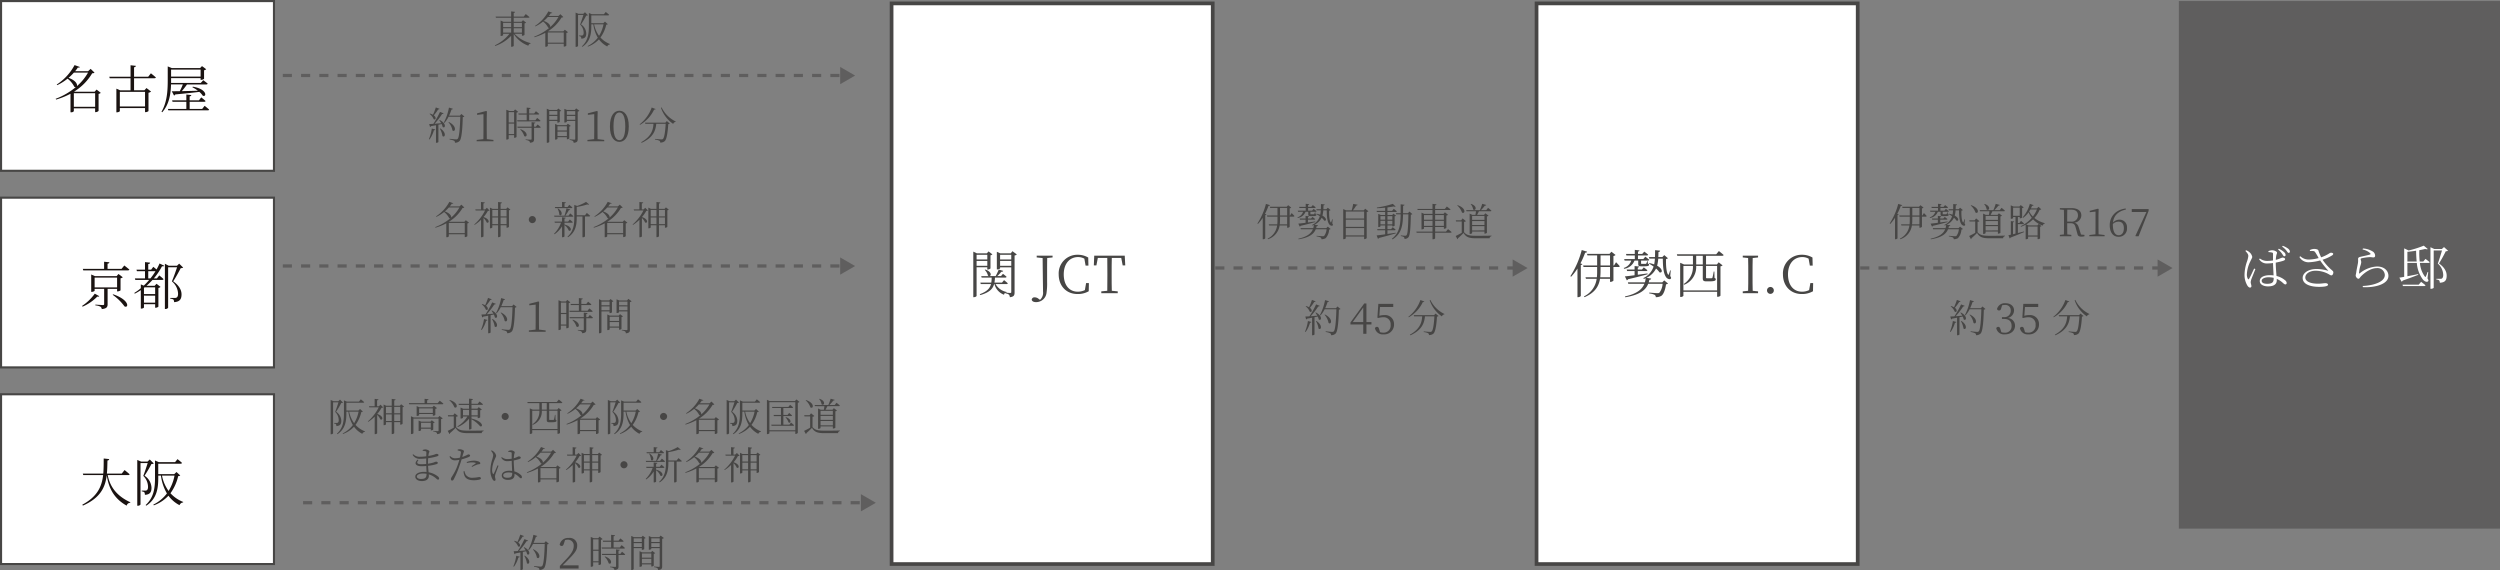 <svg xmlns="http://www.w3.org/2000/svg" width="776.553" height="177.069" viewBox="0 0 776.553 177.069">
  <rect x="0" y="0" width="776.553" height="177.069" fill="#808080" stroke="none"/>
  <g id="access_img03_pc" transform="translate(-40.699 -746.354)">
    <path id="パス_14054" data-name="パス 14054" d="M147.244,871.4c-.1.1-.264.121-.539.132a28.875,28.875,0,0,1-1.608,2.723,3.5,3.5,0,0,1,1.619,2.77c.013,1.091-.407,1.62-1.535,1.679a1.192,1.192,0,0,0-.143-.623,1.322,1.322,0,0,0-.588-.181v-.179h.827a.521.521,0,0,0,.324-.072c.2-.108.312-.36.312-.8a3.661,3.661,0,0,0-1.1-2.555c.287-.72.731-2.063,1.019-2.975h-1.667v9.643a.693.693,0,0,1-.624.276h-.132v-10.65l.9.384h1.487l.516-.492Zm6.165,2.794c-.084.1-.216.133-.48.157a10.824,10.824,0,0,1-1.8,3.981,7.858,7.858,0,0,0,2.974,2.027l-.036.121a.968.968,0,0,0-.827.635,7.448,7.448,0,0,1-2.579-2.207,8.846,8.846,0,0,1-3.406,2.243l-.12-.168a8.794,8.794,0,0,0,3.167-2.6,10.984,10.984,0,0,1-1.392-4.15h-.623v.587c0,2.291-.288,4.774-2.771,6.4l-.168-.144c1.859-1.68,2.183-3.838,2.183-6.249v-4.113l.911.384H152.2l.576-.708s.636.5,1.043.876c-.035.131-.155.191-.323.191h-5.205v2.423h3.73l.515-.491Zm-4.246.037A8.924,8.924,0,0,0,150.7,877.8a10.688,10.688,0,0,0,1.38-3.574Z" fill="#474645"/>
    <path id="パス_14055" data-name="パス 14055" d="M159.736,872.9a1.018,1.018,0,0,1-.528.121,9.69,9.69,0,0,1-1.331,1.907c2.2.731,1.679,2.146.959,1.679a4.075,4.075,0,0,0-.983-1.379v5.708c0,.072-.276.276-.636.276h-.132v-5.433a12.174,12.174,0,0,1-1.991,1.595l-.132-.12a13.938,13.938,0,0,0,3.371-4.365h-2.927l-.108-.336h1.775v-2.3l1.176.132c0,.168-.132.288-.42.324v1.847h.54l.527-.5Zm6.464-.275a.657.657,0,0,1-.443.2v5.157a.954.954,0,0,1-.636.277h-.108v-.78h-1.859v3.394c0,.12-.336.312-.624.312h-.155v-3.706h-1.788v.684c0,.083-.3.264-.611.264h-.12V872l.791.384h1.728v-2.123l1.2.144c-.036.167-.12.287-.42.335v1.644H164.9l.408-.456Zm-5.613.108v1.991h1.788v-1.991Zm1.788,4.4v-2.063h-1.788v2.063Zm.779-4.4v1.991h1.859v-1.991Zm1.859,4.4v-2.063h-1.859v2.063Z" fill="#474645"/>
    <path id="パス_14056" data-name="パス 14056" d="M177.289,870.821s.7.516,1.14.924c-.036.12-.156.18-.324.18H167.8l-.1-.348h4.881v-1.343l1.223.132c-.024.168-.144.287-.432.323v.888h3.287Zm-.083,4.726,1.019.756a.941.941,0,0,1-.516.227v3.586c0,.6-.144.984-1.223,1.092a.768.768,0,0,0-.252-.54,2.211,2.211,0,0,0-.984-.287V880.2s1.152.084,1.4.084c.216,0,.276-.071.276-.252v-3.645h-7.808v4.533c0,.084-.324.264-.636.264h-.132v-5.541l.852.383h7.6Zm-2.063-.06v-.528h-4.258v.349c0,.071-.336.251-.648.251h-.12v-3.071l.828.361h4.077l.444-.468.972.731a1.034,1.034,0,0,1-.516.241v1.894a1.113,1.113,0,0,1-.66.24Zm.131,4.293c-.012.084-.383.265-.635.265h-.12v-.516h-3.035V880a.908.908,0,0,1-.635.239h-.12v-3.261l.8.347h2.891l.4-.431.9.683a.722.722,0,0,1-.444.2Zm-.131-5.169v-1.4h-4.258v1.4Zm-.624,4.57v-1.5h-3.035v1.5Z" fill="#474645"/>
    <path id="パス_14057" data-name="パス 14057" d="M182.381,879.025c.84.959,1.739,1.1,3.8,1.1,1.415,0,3.322,0,4.75-.049v.168a.7.7,0,0,0-.6.66h-4.126c-2.183,0-3.143-.276-3.994-1.655a21.447,21.447,0,0,1-1.739,1.643.259.259,0,0,1-.144.3l-.563-1.008c.467-.2,1.2-.587,1.882-.971v-3.526h-1.763l-.072-.36h1.656l.455-.6,1.032.852a.874.874,0,0,1-.576.216Zm-2-8.431c2.962.947,2.363,2.879,1.452,2.255a5.313,5.313,0,0,0-1.572-2.16Zm2.747,1.187h3.262v-1.607l1.211.132c-.036.18-.132.288-.444.336v1.139h1.931l.576-.719s.648.5,1.055.863c-.024.132-.143.192-.311.192h-3.251V873.3h1.811l.444-.481.96.744a.941.941,0,0,1-.516.228v2.183c-.012.084-.4.263-.648.263h-.12v-.515h-1.931v.635c3.79.912,3.635,2.795,2.663,2.4a9.273,9.273,0,0,0-2.663-2.171v2.9c0,.108-.335.276-.6.276h-.168V876.41A9.036,9.036,0,0,1,182.9,879l-.12-.2a8.861,8.861,0,0,0,3.106-3.07h-1.367v.4a.932.932,0,0,1-.66.239h-.1v-3.429l.816.372h1.811v-1.188h-3.166Zm3.262,3.586v-1.7h-1.871v1.7Zm.767-1.7v1.7h1.931v-1.7Z" fill="#474645"/>
    <path id="パス_14058" data-name="パス 14058" d="M197.62,876.818a1.1,1.1,0,1,1,1.1-1.1A1.1,1.1,0,0,1,197.62,876.818Z" fill="#474645"/>
    <path id="パス_14059" data-name="パス 14059" d="M211.287,873.58h2.53l.408-.5.912.72a.817.817,0,0,1-.492.216v6.836a.864.864,0,0,1-.66.252h-.12v-1.152h-7.844v.936a.729.729,0,0,1-.635.252h-.12V873.2l.9.384h2.074v-2.015H204.6l-.1-.347h9.15l.624-.756s.684.527,1.1.911c-.023.132-.144.192-.311.192h-3.778Zm0,.348v2.65c0,.181.036.216.264.216h.527c.252,0,.432,0,.528-.012a.191.191,0,0,0,.168-.107,13.42,13.42,0,0,0,.3-1.451h.155l.037,1.5c.215.071.288.168.288.323,0,.312-.312.468-1.488.468h-.695c-.708,0-.84-.216-.84-.743v-2.843H209a4.456,4.456,0,0,1-2.77,4.378l-.144-.168a4.706,4.706,0,0,0,2.158-4.21h-2.219v5.685h7.844v-5.685Zm-.756-.348v-2.015H209v2.015Z" fill="#474645"/>
    <path id="パス_14060" data-name="パス 14060" d="M227.148,876.675a1.082,1.082,0,0,1-.515.239v3.958a1.011,1.011,0,0,1-.684.288h-.119v-.888h-4.954v.66a.737.737,0,0,1-.647.264H220.1v-4.318a17.494,17.494,0,0,1-3.347,1.355l-.107-.179a16.358,16.358,0,0,0,4.677-2.711.538.538,0,0,1-.336-.084,5.569,5.569,0,0,0-1.571-1.895,11.5,11.5,0,0,1-2.4,1.511l-.119-.144a12.236,12.236,0,0,0,4.149-4.521l1.235.443c-.06.12-.155.168-.467.12a9.082,9.082,0,0,1-.636.852H224.2l.588-.539.9.875c-.084.108-.216.143-.54.156a12.57,12.57,0,0,1-4.2,4.258l.072.035h4.689l.456-.5Zm-6.26-4.714a13.408,13.408,0,0,1-1.247,1.224c1.691.587,2.1,1.487,1.955,1.919a11.88,11.88,0,0,0,2.578-3.143Zm4.942,7.964v-3.166h-4.954v3.166Z" fill="#474645"/>
    <path id="パス_14061" data-name="パス 14061" d="M233.344,871.4c-.1.1-.263.121-.539.132a28.872,28.872,0,0,1-1.608,2.723,3.5,3.5,0,0,1,1.619,2.77c.013,1.091-.407,1.62-1.535,1.679a1.192,1.192,0,0,0-.143-.623,1.318,1.318,0,0,0-.588-.181v-.179h.827a.521.521,0,0,0,.324-.072c.2-.108.312-.36.312-.8a3.661,3.661,0,0,0-1.1-2.555c.287-.72.731-2.063,1.019-2.975h-1.667v9.643a.693.693,0,0,1-.624.276h-.132v-10.65l.9.384h1.487l.516-.492Zm6.165,2.794c-.084.1-.216.133-.48.157a10.824,10.824,0,0,1-1.8,3.981,7.854,7.854,0,0,0,2.975,2.027l-.037.121a.968.968,0,0,0-.827.635,7.448,7.448,0,0,1-2.579-2.207,8.846,8.846,0,0,1-3.406,2.243l-.12-.168a8.785,8.785,0,0,0,3.167-2.6,10.984,10.984,0,0,1-1.392-4.15h-.623v.587c0,2.291-.288,4.774-2.771,6.4l-.168-.144c1.859-1.68,2.183-3.838,2.183-6.249v-4.113l.911.384H238.3l.576-.708s.636.5,1.044.876c-.036.131-.156.191-.324.191h-5.205v2.423h3.73l.515-.491Zm-4.246.037A8.923,8.923,0,0,0,236.8,877.8a10.666,10.666,0,0,0,1.38-3.574Z" fill="#474645"/>
    <path id="パス_14062" data-name="パス 14062" d="M246.819,876.818a1.1,1.1,0,1,1,1.1-1.1A1.1,1.1,0,0,1,246.819,876.818Z" fill="#474645"/>
    <path id="パス_14063" data-name="パス 14063" d="M264.049,876.675a1.086,1.086,0,0,1-.516.239v3.958a1.011,1.011,0,0,1-.683.288h-.12v-.888h-4.954v.66a.737.737,0,0,1-.647.264H257v-4.318a17.511,17.511,0,0,1-3.346,1.355l-.108-.179a16.344,16.344,0,0,0,4.677-2.711.54.54,0,0,1-.336-.084,5.557,5.557,0,0,0-1.571-1.895,11.49,11.49,0,0,1-2.4,1.511l-.12-.144a12.236,12.236,0,0,0,4.149-4.521l1.236.443c-.06.12-.156.168-.468.12a9.08,9.08,0,0,1-.636.852H261.1l.588-.539.9.875c-.084.108-.216.143-.54.156a12.567,12.567,0,0,1-4.2,4.258l.071.035h4.69l.455-.5Zm-6.26-4.714a13.42,13.42,0,0,1-1.248,1.224c1.691.587,2.1,1.487,1.955,1.919a11.886,11.886,0,0,0,2.579-3.143Zm4.941,7.964v-3.166h-4.954v3.166Z" fill="#474645"/>
    <path id="パス_14064" data-name="パス 14064" d="M270.244,871.4c-.1.1-.264.121-.539.132a28.862,28.862,0,0,1-1.608,2.723,3.5,3.5,0,0,1,1.619,2.77c.013,1.091-.407,1.62-1.535,1.679a1.191,1.191,0,0,0-.143-.623,1.322,1.322,0,0,0-.588-.181v-.179h.827a.521.521,0,0,0,.324-.072c.2-.108.312-.36.312-.8a3.661,3.661,0,0,0-1.1-2.555c.287-.72.731-2.063,1.019-2.975h-1.667v9.643a.693.693,0,0,1-.624.276h-.132v-10.65l.9.384h1.487l.516-.492Zm6.165,2.794c-.084.1-.216.133-.48.157a10.824,10.824,0,0,1-1.8,3.981,7.857,7.857,0,0,0,2.974,2.027l-.036.121a.968.968,0,0,0-.827.635,7.448,7.448,0,0,1-2.579-2.207,8.846,8.846,0,0,1-3.406,2.243l-.12-.168a8.793,8.793,0,0,0,3.167-2.6,10.983,10.983,0,0,1-1.392-4.15h-.623v.587c0,2.291-.288,4.774-2.771,6.4l-.168-.144c1.859-1.68,2.183-3.838,2.183-6.249v-4.113l.911.384H275.2l.576-.708s.636.5,1.043.876c-.035.131-.155.191-.323.191h-5.205v2.423h3.73l.515-.491Zm-4.246.037A8.924,8.924,0,0,0,273.7,877.8a10.688,10.688,0,0,0,1.38-3.574Z" fill="#474645"/>
    <path id="パス_14065" data-name="パス 14065" d="M289.044,871.205a1.02,1.02,0,0,1-.527.24v9.379a.912.912,0,0,1-.66.312h-.12v-.791h-8.048v.539c0,.108-.287.312-.623.312h-.144V870.534l.851.407h7.844l.456-.515ZM287.737,880v-8.708h-8.048V880Zm-1.331-2.375s.588.456.948.8a.273.273,0,0,1-.3.191h-6.7l-.084-.347h3.01v-2.663h-2.194l-.1-.36h2.29v-2.158H280.6l-.1-.336h5.085l.528-.66s.588.468.947.8c-.036.132-.144.193-.311.193h-2.723v2.158h1.3l.5-.623s.552.443.9.791c-.023.132-.143.192-.311.192h-2.387v2.663H285.9Zm-1.583-1.715c2.074.78,1.463,2.147.8,1.643a3.774,3.774,0,0,0-.947-1.559Z" fill="#474645"/>
    <path id="パス_14066" data-name="パス 14066" d="M293.081,879.025c.84.959,1.739,1.1,3.79,1.1,1.416,0,3.3,0,4.726-.049v.168a.7.7,0,0,0-.588.66h-4.126c-2.171,0-3.13-.276-3.969-1.655a21.622,21.622,0,0,1-1.74,1.643.259.259,0,0,1-.144.3l-.563-1.008c.468-.2,1.2-.587,1.883-.971v-3.526h-1.764l-.071-.36h1.655l.455-.6,1.032.852a.875.875,0,0,1-.576.216Zm-2-8.407c2.867.995,2.243,2.9,1.344,2.278a4.986,4.986,0,0,0-1.476-2.182Zm2.759,1.9-.1-.36H298a17.093,17.093,0,0,0,.719-1.955l1.26.348c-.037.132-.192.227-.444.227a12.994,12.994,0,0,1-1.2,1.38h1.644l.551-.708a12.128,12.128,0,0,1,1.044.876c-.036.132-.133.192-.3.192H297.7c-.168.359-.384.779-.576,1.115h2.159l.432-.491.959.731a.887.887,0,0,1-.492.239v5.086c-.012.1-.408.276-.671.276H299.4V878.8h-3.826v.48c0,.084-.3.276-.636.276h-.132v-6.321l.828.4h.971c.072-.348.132-.768.168-1.115Zm1.415-2.291c2.183.744,1.4,2.35.636,1.716a3.026,3.026,0,0,0-.768-1.644Zm.324,3.742v1.224H299.4v-1.224Zm0,2.807H299.4v-1.224h-3.826Zm3.826,1.691V877.13h-3.826v1.332Z" fill="#474645"/>
    <path id="パス_14067" data-name="パス 14067" d="M173.643,890.392a9.915,9.915,0,0,0,1.727-.372,4.8,4.8,0,0,1,.755-.264c.252,0,.564.119.564.371,0,.181-.132.3-.348.384a13.677,13.677,0,0,1-2.674.528c.036.779.108,1.451.168,2.015a6.4,6.4,0,0,1,2.854,1.271.9.9,0,0,1,.408.659.309.309,0,0,1-.324.348c-.216,0-.348-.119-.564-.323a6.045,6.045,0,0,0-2.326-1.308c.012.168.024.324.024.48,0,1.019-.84,1.607-2.171,1.607-1.175,0-2.039-.54-2.039-1.392,0-.947,1.235-1.474,2.735-1.474q.395,0,.755.036c-.024-.48-.06-1.128-.084-1.859-.492.047-.983.072-1.463.072-1.679,0-2.507-.779-1.223-2.051l.251.144c-.767.995-.263,1.283.936,1.283a12.308,12.308,0,0,0,1.475-.084v-.48c0-.395,0-.815.012-1.223-.6.06-1.223.108-1.8.108a2.507,2.507,0,0,1-2.435-1.247l.205-.168a2.724,2.724,0,0,0,2.122.779,15.253,15.253,0,0,0,1.919-.143c.024-.612.036-1.08.036-1.188,0-.24-.048-.3-.24-.372a4.765,4.765,0,0,0-.875-.132l-.036-.251a1.951,1.951,0,0,1,.839-.193c.516,0,1.259.336,1.259.649,0,.252-.155.347-.215.659-.036.2-.072.444-.108.731a14.285,14.285,0,0,0,1.823-.42,3.456,3.456,0,0,1,.7-.239c.288,0,.624.12.624.372,0,.2-.168.3-.4.384a17.593,17.593,0,0,1-2.818.6c-.024.4-.048.875-.048,1.439Zm-.444,3.141a6.589,6.589,0,0,0-1.092-.1c-1.175,0-1.93.431-1.93.923,0,.419.431.768,1.235.768C172.863,895.129,173.187,894.673,173.2,893.533Z" fill="#474645"/>
    <path id="パス_14068" data-name="パス 14068" d="M182.872,885.989a2.632,2.632,0,0,1,.756-.084c.432.025,1.187.313,1.2.588a5.567,5.567,0,0,1-.311.96c-.06.216-.133.516-.228.852a11.209,11.209,0,0,0,1.511-.636,1.088,1.088,0,0,1,.408-.168c.2,0,.515.12.515.336s-.132.348-.576.539a16.917,16.917,0,0,1-2.074.672c-.168.588-.372,1.235-.588,1.811a28.913,28.913,0,0,1-1.847,4.389c-.168.276-.288.384-.528.384-.2,0-.347-.216-.347-.491s.108-.372.287-.7a16.286,16.286,0,0,0,1.871-3.79c.156-.444.312-.948.456-1.451a7.579,7.579,0,0,1-1.379.144,1.67,1.67,0,0,1-1.667-1.176l.2-.155A2.034,2.034,0,0,0,182,888.7a6.838,6.838,0,0,0,1.559-.192,11.751,11.751,0,0,0,.3-1.559.4.4,0,0,0-.252-.479,5.27,5.27,0,0,0-.756-.2Zm2.111,6.7a3.43,3.43,0,0,0,.408,1.139,2.382,2.382,0,0,0,2.183.924,11.309,11.309,0,0,0,1.931-.228c.275,0,.587.132.587.408,0,.24-.312.372-.659.444a7.438,7.438,0,0,1-1.607.155c-1.391,0-2.5-.42-2.867-1.474a3.445,3.445,0,0,1-.264-1.333Zm.684-2.806a6.092,6.092,0,0,1,2.17-.432,3.994,3.994,0,0,1,1.62.287c.275.145.432.324.432.528s-.2.276-.493.3a2.249,2.249,0,0,0-.707.192,14.454,14.454,0,0,0-1.343.624l-.156-.216a13.958,13.958,0,0,0,1.259-.876c.1-.071.06-.132-.048-.168a3.282,3.282,0,0,0-1.055-.144,7.414,7.414,0,0,0-1.607.192Z" fill="#474645"/>
    <path id="パス_14069" data-name="パス 14069" d="M193.4,886.254a1.815,1.815,0,0,1,.612.359,2.141,2.141,0,0,1,.8,1.308c0,.264-.168.479-.468,1.2a8.53,8.53,0,0,0-.78,3.166,2.421,2.421,0,0,0,.228,1.211c.072.145.18.168.276,0,.252-.4.911-2,1.187-2.614l.288.143c-.228.624-.743,2.028-.9,2.459a3.771,3.771,0,0,0-.192.828c0,.372.168.744.168,1.032a.326.326,0,0,1-.336.371c-.216,0-.4-.192-.576-.455a5.644,5.644,0,0,1-.695-2.807,11.821,11.821,0,0,1,.575-3.347,6.569,6.569,0,0,0,.312-1.39,2.108,2.108,0,0,0-.7-1.308Zm5.17.216a2.529,2.529,0,0,1,.875-.229c.5,0,1.14.324,1.14.613,0,.239-.108.311-.192.838a9.047,9.047,0,0,0-.1,1,8.1,8.1,0,0,0,.779-.264,5.8,5.8,0,0,1,.768-.323c.252.011.624.143.624.383s-.156.336-.552.48a16.779,16.779,0,0,1-1.631.42c0,1.235.108,2.47.18,3.393a4.657,4.657,0,0,1,1.978,1.08.959.959,0,0,1,.384.672c0,.24-.108.384-.311.384-.18,0-.324-.144-.552-.36a5.04,5.04,0,0,0-1.451-1.043c.011.132.011.239.011.347,0,.912-.563,1.559-2.038,1.559-1.067,0-1.919-.491-1.919-1.354,0-1.02,1.055-1.488,2.351-1.488a6.362,6.362,0,0,1,.863.06c-.036-.852-.108-2.1-.132-3.143a10.308,10.308,0,0,1-1.355.109,2,2,0,0,1-1.883-1.092l.18-.168a2.614,2.614,0,0,0,1.679.612,8.184,8.184,0,0,0,1.379-.12c-.012-.588,0-1.295,0-1.607,0-.276-.048-.348-.216-.4a4.038,4.038,0,0,0-.839-.108Zm1.235,6.775a4.921,4.921,0,0,0-1.235-.143c-.744,0-1.559.311-1.559.887,0,.54.539.768,1.259.768,1.307,0,1.535-.48,1.535-1.451Z" fill="#474645"/>
    <path id="パス_14070" data-name="パス 14070" d="M214.848,891.675a1.082,1.082,0,0,1-.515.239v3.958a1.011,1.011,0,0,1-.684.288h-.12v-.888h-4.953v.66a.738.738,0,0,1-.648.264H207.8v-4.318a17.484,17.484,0,0,1-3.346,1.355l-.108-.179a16.363,16.363,0,0,0,4.678-2.711.538.538,0,0,1-.336-.084,5.581,5.581,0,0,0-1.571-1.895,11.5,11.5,0,0,1-2.4,1.511l-.12-.144a12.247,12.247,0,0,0,4.15-4.521l1.235.443c-.06.12-.156.168-.468.12a8.747,8.747,0,0,1-.636.852H211.9l.588-.539.9.875c-.084.108-.216.143-.539.156a12.579,12.579,0,0,1-4.2,4.258l.072.035h4.689l.456-.5Zm-6.26-4.714a13.42,13.42,0,0,1-1.248,1.224c1.692.587,2.1,1.487,1.955,1.919a11.885,11.885,0,0,0,2.579-3.143Zm4.941,7.964v-3.166h-4.953v3.166Z" fill="#474645"/>
    <path id="パス_14071" data-name="パス 14071" d="M221.236,887.9a1.018,1.018,0,0,1-.528.121,9.69,9.69,0,0,1-1.331,1.907c2.2.731,1.679,2.146.959,1.679a4.075,4.075,0,0,0-.983-1.379v5.708c0,.072-.276.276-.636.276h-.132v-5.433a12.174,12.174,0,0,1-1.991,1.595l-.132-.12a13.938,13.938,0,0,0,3.371-4.365h-2.927l-.108-.336h1.775v-2.3l1.176.132c0,.168-.132.288-.42.324v1.847h.54l.527-.5Zm6.464-.275a.657.657,0,0,1-.443.2v5.157a.954.954,0,0,1-.636.277h-.108v-.78h-1.859v3.394c0,.12-.336.312-.624.312h-.155v-3.706h-1.788v.684c0,.083-.3.264-.611.264h-.12V887l.791.384h1.728v-2.123l1.2.144c-.036.167-.12.287-.42.335v1.644H226.4l.408-.456Zm-5.613.108v1.991h1.788v-1.991Zm1.788,4.4v-2.063h-1.788v2.063Zm.779-4.4v1.991h1.859v-1.991Zm1.859,4.4v-2.063h-1.859v2.063Z" fill="#474645"/>
    <path id="パス_14072" data-name="パス 14072" d="M234.519,891.818a1.1,1.1,0,1,1,1.1-1.1A1.1,1.1,0,0,1,234.519,891.818Z" fill="#474645"/>
    <path id="パス_14073" data-name="パス 14073" d="M244.516,892.25c2.639.672,2.111,2.375,1.308,1.859a3.886,3.886,0,0,0-1.32-1.679v3.5c0,.1-.323.276-.6.276h-.156v-3.4a8.374,8.374,0,0,1-2.339,2.484l-.132-.181a9.277,9.277,0,0,0,2.147-3.406h-1.919l-.1-.359h2.339v-1.343l1.139.132c-.012.155-.12.263-.384.3v.912h1.128l.527-.648s.576.468.924.816c-.036.131-.144.191-.312.191H244.5v.552Zm-3.13-2.41-.1-.336H244.5a17.932,17.932,0,0,0,.624-2.279l1.175.347c-.048.145-.192.229-.444.229a11.765,11.765,0,0,1-1.091,1.7h.983l.54-.7s.612.492.984.851c-.024.12-.144.181-.312.181Zm.132-3.023h2.231v-1.583l1.175.12c-.024.156-.12.264-.408.312v1.151h.96l.515-.683s.6.479.972.827c-.036.132-.144.192-.312.192h-5.037Zm.971.42c1.859,1.211,1.056,2.626.432,1.991a4.963,4.963,0,0,0-.576-1.919Zm8.959,1.415s.648.516,1.032.9c-.024.132-.144.191-.3.191h-1.307v6.2a.758.758,0,0,1-.648.264h-.132v-6.465h-1.787v.361c0,2.158-.276,4.533-2.71,6.092l-.168-.156c1.823-1.619,2.123-3.682,2.123-5.936V886.17l.887.311a14.035,14.035,0,0,0,2.77-1.259l.948.78c-.108.107-.3.107-.588.012a19.177,19.177,0,0,1-3.262.779v2.591h2.567Z" fill="#474645"/>
    <path id="パス_14074" data-name="パス 14074" d="M264.048,891.675a1.082,1.082,0,0,1-.515.239v3.958a1.011,1.011,0,0,1-.684.288h-.12v-.888h-4.953v.66a.738.738,0,0,1-.648.264H257v-4.318a17.5,17.5,0,0,1-3.347,1.355l-.108-.179a16.35,16.35,0,0,0,4.678-2.711.538.538,0,0,1-.336-.084,5.569,5.569,0,0,0-1.571-1.895,11.5,11.5,0,0,1-2.4,1.511l-.12-.144a12.247,12.247,0,0,0,4.15-4.521l1.235.443c-.06.12-.156.168-.468.12a8.889,8.889,0,0,1-.635.852H261.1l.588-.539.9.875c-.084.108-.215.143-.539.156a12.579,12.579,0,0,1-4.2,4.258l.072.035h4.689l.456-.5Zm-6.26-4.714a13.406,13.406,0,0,1-1.247,1.224c1.691.587,2.1,1.487,1.955,1.919a11.881,11.881,0,0,0,2.578-3.143Zm4.941,7.964v-3.166h-4.953v3.166Z" fill="#474645"/>
    <path id="パス_14075" data-name="パス 14075" d="M270.436,887.9a1.018,1.018,0,0,1-.528.121,9.732,9.732,0,0,1-1.331,1.907c2.194.731,1.679,2.146.959,1.679a4.09,4.09,0,0,0-.983-1.379v5.708c0,.072-.276.276-.636.276h-.132v-5.433a12.176,12.176,0,0,1-1.991,1.595l-.132-.12a13.92,13.92,0,0,0,3.37-4.365h-2.926l-.108-.336h1.775v-2.3l1.175.132c0,.168-.132.288-.419.324v1.847h.539l.528-.5Zm6.464-.275a.663.663,0,0,1-.444.2v5.157a.951.951,0,0,1-.635.277h-.108v-.78h-1.859v3.394c0,.12-.336.312-.624.312h-.156v-3.706h-1.787v.684c0,.083-.3.264-.612.264h-.119V887l.791.384h1.727v-2.123l1.2.144c-.036.167-.12.287-.419.335v1.644h1.751l.408-.456Zm-5.613.108v1.991h1.787v-1.991Zm1.787,4.4v-2.063h-1.787v2.063Zm.78-4.4v1.991h1.859v-1.991Zm1.859,4.4v-2.063h-1.859v2.063Z" fill="#474645"/>
    <path id="パス_14076" data-name="パス 14076" d="M200.158,922.283a13.5,13.5,0,0,0,.9-3.3l1.079.288c-.048.144-.168.252-.432.264a8.75,8.75,0,0,1-1.367,2.855Zm3.37-5.961c2.3,1.2,1.643,2.759.9,2.171a4.124,4.124,0,0,0-.312-.911q-.468.108-1.008.216v5.348c0,.073-.263.265-.635.265h-.12v-5.457c-.468.1-.984.192-1.535.287a.387.387,0,0,1-.312.24l-.252-.9c.288,0,.731-.024,1.283-.06a27.2,27.2,0,0,0,2.063-3.706l1.128.444a.439.439,0,0,1-.468.2,22.246,22.246,0,0,1-2.339,3.034c.612-.048,1.319-.108,2.063-.168a8.832,8.832,0,0,0-.6-.924Zm-.072-3.466a.406.406,0,0,1-.432.2,13.49,13.49,0,0,1-1.343,1.823c.96.72.528,1.571-.048,1.187a4.005,4.005,0,0,0-1.259-1.632l.12-.107a3.675,3.675,0,0,1,.923.384,17.912,17.912,0,0,0,.888-2.291Zm.264,6.1c2.1,1.428,1.367,3.011.648,2.351a6.62,6.62,0,0,0-.816-2.3Zm7.46-3.718a.74.74,0,0,1-.5.193c-.1,3.777-.36,6.668-.959,7.376a1.869,1.869,0,0,1-1.475.575.665.665,0,0,0-.24-.6,5.117,5.117,0,0,0-1.427-.395l.011-.216c.636.071,1.7.179,2,.179a.617.617,0,0,0,.516-.179c.468-.445.7-3.335.8-6.849h-3.646a9.057,9.057,0,0,1-1.284,1.919l-.18-.12a16.156,16.156,0,0,0,1.584-4.642l1.223.361a.418.418,0,0,1-.432.24,17.967,17.967,0,0,1-.743,1.906h3.346l.468-.527Zm-4.822,1.715c2.711,1.367,1.944,3.322,1.116,2.615a5.292,5.292,0,0,0-1.247-2.543Z" fill="#474645"/>
    <path id="パス_14077" data-name="パス 14077" d="M220.418,921.953v.99H214.6v-.792c.818-.844,1.636-1.728,2.27-2.4,1.451-1.57,2.032-2.652,2.032-3.762a1.789,1.789,0,0,0-1.821-1.993,3.131,3.131,0,0,0-.871.119l-.33,1.017c-.159.567-.357.818-.7.818a.708.708,0,0,1-.633-.409,2.623,2.623,0,0,1,2.824-2.086,2.294,2.294,0,0,1,2.613,2.443c0,1.213-.633,2.164-2.745,4.276-.369.4-1.043,1.068-1.768,1.781Z" fill="#474645"/>
    <path id="パス_14078" data-name="パス 14078" d="M227.88,913.792a.887.887,0,0,1-.5.24v7.544c-.012.1-.384.287-.648.287h-.108v-.827h-1.679v1.1c0,.072-.24.275-.624.275H224.2v-9.27l.9.383h1.4l.432-.492Zm-2.938.1v3.2h1.679v-3.2Zm1.679,6.812v-3.25h-1.679v3.25Zm1.044-3.945-.1-.349h2.962v-1.762h-2.494l-.1-.348h2.591v-1.823l1.212.131c-.025.168-.144.289-.444.336V914.3h1.547l.551-.7s.636.479,1.02.851c-.036.132-.156.192-.324.192H231.3v1.762h1.93l.552-.718a12.73,12.73,0,0,1,1.032.875c-.024.131-.132.192-.3.192Zm6.248.971a11.213,11.213,0,0,1,.983.828c-.023.132-.155.191-.311.191h-1.763v3.515c0,.647-.12,1.031-1.271,1.138a.708.708,0,0,0-.276-.551,2.322,2.322,0,0,0-1.067-.3v-.192s1.307.084,1.559.084c.227,0,.287-.06.287-.24v-3.454h-4.329l-.1-.348h4.425v-1.4l1.175.132c-.023.168-.143.252-.407.3v.971h.575Zm-5.265,1.463c2.651.971,1.955,2.747,1.116,2.123a4.818,4.818,0,0,0-1.248-2.027Z" fill="#474645"/>
    <path id="パス_14079" data-name="パス 14079" d="M237.542,916.61V923.1c0,.108-.264.312-.624.312h-.144V912.82l.828.384h2.351l.4-.432.9.684a.808.808,0,0,1-.444.216v3.238a1.036,1.036,0,0,1-.648.24h-.1v-.54Zm0-3.046v1.152h2.519v-1.152Zm2.519,2.7v-1.2h-2.519v1.2Zm4.149,1.894a.734.734,0,0,1-.443.229v3.658a.964.964,0,0,1-.648.275h-.108v-.647H240.1v.5c0,.071-.312.252-.624.252h-.12v-4.87l.792.372H242.9l.408-.456Zm-4.113.109v1.307h2.914v-1.307Zm2.914,3.046v-1.379H240.1v1.379Zm3.9-7.844a1.029,1.029,0,0,1-.528.252v8.54c0,.636-.12,1.043-1.259,1.163a.808.808,0,0,0-.24-.588,2.541,2.541,0,0,0-1.031-.312v-.192s1.211.1,1.462.1c.229,0,.3-.073.3-.265V916.61H243v.264c0,.072-.336.24-.66.24h-.108v-4.258l.816.348h2.447l.4-.491Zm-3.91.1v1.152h2.614v-1.152Zm2.614,2.7v-1.2H243v1.2Z" fill="#474645"/>
    <path id="パス_14080" data-name="パス 14080" d="M310.81,903h-.222v-1h.222Zm-3.056,0h-2.835v-1h2.835Zm-5.67,0H299.25v-1h2.834Zm-5.669,0h-2.834v-1h2.834Zm-5.669,0h-2.835v-1h2.835Zm-5.669,0h-2.835v-1h2.835Zm-5.67,0h-2.834v-1h2.834Zm-5.669,0H270.9v-1h2.835Zm-5.669,0h-2.835v-1h2.835Zm-5.67,0h-2.834v-1H262.4Zm-5.669,0H253.9v-1h2.834Zm-5.669,0h-2.835v-1h2.835Zm-5.669,0h-2.835v-1h2.835Zm-5.67,0h-2.834v-1h2.834Zm-5.669,0h-2.835v-1h2.835Zm-5.669,0h-2.835v-1h2.835Zm-5.67,0H219.88v-1h2.834Zm-5.669,0H214.21v-1h2.835Zm-5.669,0h-2.835v-1h2.835Zm-5.669,0h-2.835v-1h2.835Zm-5.67,0H197.2v-1h2.834Zm-5.669,0h-2.835v-1h2.835Zm-5.669,0h-2.835v-1H188.7Zm-5.67,0H180.2v-1h2.834Zm-5.669,0h-2.835v-1h2.835Zm-5.669,0h-2.835v-1h2.835Zm-5.67,0h-2.834v-1h2.834Zm-5.669,0h-2.834v-1h2.834Zm-5.669,0h-2.835v-1h2.835Zm-5.669,0h-2.835v-1h2.835Zm-5.67,0H140.51v-1h2.834Zm-5.669,0H134.84v-1h2.835Z" fill="#5f5e5e"/>
    <path id="パス_14081" data-name="パス 14081" d="M308.111,905.207v-5.356l4.638,2.678Z" fill="#5f5e5e"/>
    <path id="パス_14082" data-name="パス 14082" d="M200.527,756.843a9.975,9.975,0,0,0,5.014,2.9l-.025.132a.915.915,0,0,0-.707.672,8.953,8.953,0,0,1-4.534-3.646v3.682c0,.107-.336.3-.648.3h-.155v-3.406a12.339,12.339,0,0,1-4.953,3.154l-.108-.2a12.135,12.135,0,0,0,4.521-3.586h-1.955v.431c0,.073-.348.252-.66.252h-.12v-4.809l.852.4h2.423v-1.259h-4.726l-.1-.348h4.822v-1.619l1.223.143c-.036.168-.132.288-.42.336v1.14h3.106l.636-.792s.708.564,1.164.948c-.036.132-.168.192-.336.192h-4.57v1.259H202.7l.456-.492.971.756a.889.889,0,0,1-.5.227v3.586a1.082,1.082,0,0,1-.684.264h-.12v-.611Zm-3.55-3.382v1.319h2.495v-1.319Zm0,3.022h2.495v-1.355h-2.495Zm3.3-3.022v1.319h2.543v-1.319Zm2.543,3.022v-1.355h-2.543v1.355Z" fill="#474645"/>
    <path id="パス_14083" data-name="パス 14083" d="M217.132,756.352a1.082,1.082,0,0,1-.515.239v3.958a1.011,1.011,0,0,1-.684.288h-.12v-.888H210.86v.659a.735.735,0,0,1-.648.265h-.131v-4.318a17.5,17.5,0,0,1-3.347,1.355l-.108-.18a16.347,16.347,0,0,0,4.678-2.71.538.538,0,0,1-.336-.084,5.569,5.569,0,0,0-1.571-1.895,11.523,11.523,0,0,1-2.4,1.511l-.12-.144a12.255,12.255,0,0,0,4.15-4.521l1.235.443c-.06.12-.156.168-.468.12a8.9,8.9,0,0,1-.635.852h3.022l.588-.539.9.875c-.084.108-.215.143-.54.156a12.576,12.576,0,0,1-4.2,4.258l.072.035h4.689l.456-.5Zm-6.26-4.714a13.279,13.279,0,0,1-1.247,1.223c1.691.588,2.1,1.488,1.955,1.919a11.861,11.861,0,0,0,2.578-3.142Zm4.941,7.964v-3.166H210.86V759.6Z" fill="#474645"/>
    <path id="パス_14084" data-name="パス 14084" d="M223.328,751.074c-.1.1-.264.12-.539.132a28.875,28.875,0,0,1-1.608,2.723,3.5,3.5,0,0,1,1.619,2.77c.012,1.091-.407,1.619-1.535,1.679a1.189,1.189,0,0,0-.143-.623,1.322,1.322,0,0,0-.588-.181V757.4h.827a.515.515,0,0,0,.324-.073c.2-.107.312-.359.312-.8a3.661,3.661,0,0,0-1.1-2.555c.287-.72.731-2.064,1.019-2.975h-1.667v9.643a.7.7,0,0,1-.624.276h-.132v-10.65l.9.384h1.487l.516-.493Zm6.165,2.794c-.084.1-.216.133-.48.156a10.828,10.828,0,0,1-1.8,3.982,7.869,7.869,0,0,0,2.974,2.027l-.036.12a.971.971,0,0,0-.827.636,7.447,7.447,0,0,1-2.579-2.207,8.846,8.846,0,0,1-3.406,2.243l-.12-.168a8.8,8.8,0,0,0,3.167-2.6,11,11,0,0,1-1.392-4.151h-.623v.588c0,2.291-.288,4.774-2.771,6.4l-.168-.143c1.859-1.68,2.183-3.838,2.183-6.249v-4.113l.911.383h3.754l.576-.708s.636.5,1.043.876c-.035.132-.155.192-.323.192h-5.205v2.423h3.73l.515-.492Zm-4.246.036a8.915,8.915,0,0,0,1.535,3.575,10.685,10.685,0,0,0,1.38-3.575Z" fill="#474645"/>
    <path id="パス_14085" data-name="パス 14085" d="M173.926,789.582a13.543,13.543,0,0,0,.9-3.3l1.08.288c-.049.144-.168.252-.432.264a8.756,8.756,0,0,1-1.368,2.854Zm3.37-5.961c2.3,1.2,1.643,2.759.9,2.171a4.125,4.125,0,0,0-.312-.911c-.311.072-.647.143-1.007.216v5.348c0,.073-.264.265-.636.265h-.119v-5.457c-.468.1-.984.191-1.536.287a.387.387,0,0,1-.312.24l-.252-.9c.289,0,.732-.025,1.284-.06a27.307,27.307,0,0,0,2.063-3.706l1.127.444a.44.44,0,0,1-.468.2,22.15,22.15,0,0,1-2.339,3.034c.612-.048,1.32-.109,2.063-.168a8.672,8.672,0,0,0-.6-.924Zm-.072-3.466a.405.405,0,0,1-.432.2,13.526,13.526,0,0,1-1.343,1.824c.959.719.528,1.571-.048,1.187a4,4,0,0,0-1.259-1.632l.119-.107a3.681,3.681,0,0,1,.924.384,17.768,17.768,0,0,0,.887-2.291Zm.264,6.1c2.1,1.428,1.367,3.011.647,2.35a6.641,6.641,0,0,0-.815-2.3Zm7.46-3.718a.736.736,0,0,1-.5.192c-.1,3.778-.36,6.668-.96,7.376a1.863,1.863,0,0,1-1.475.576.667.667,0,0,0-.239-.6,5.154,5.154,0,0,0-1.428-.4l.012-.215c.636.071,1.7.179,2,.179a.62.62,0,0,0,.516-.179c.467-.445.695-3.335.8-6.849H180.03a9.054,9.054,0,0,1-1.283,1.919l-.18-.12a16.157,16.157,0,0,0,1.583-4.642l1.224.361a.418.418,0,0,1-.432.24,18.047,18.047,0,0,1-.744,1.906h3.346l.468-.527Zm-4.822,1.715c2.711,1.367,1.943,3.322,1.116,2.615a5.294,5.294,0,0,0-1.248-2.543Z" fill="#474645"/>
    <path id="パス_14086" data-name="パス 14086" d="M193.975,789.819v.423h-5.214v-.423l2.086-.25c.013-.792.026-1.571.026-2.349v-5.411l-1.98.223v-.474l2.851-.74.2.159-.053,2.045v4.2c0,.778.013,1.557.027,2.349Z" fill="#474645"/>
    <path id="パス_14087" data-name="パス 14087" d="M201.648,781.091a.894.894,0,0,1-.5.24v7.544c-.013.1-.384.287-.648.287h-.108v-.827H198.71v1.1c0,.073-.24.276-.624.276h-.12v-9.271l.9.384h1.4l.432-.492Zm-2.938.1v3.2h1.679v-3.2ZM200.389,788v-3.25H198.71V788Zm1.043-3.945-.1-.349H204.3v-1.763H201.8l-.1-.347H204.3v-1.824l1.211.132c-.024.168-.144.288-.444.336v1.356h1.547l.552-.7s.636.48,1.02.852c-.037.132-.156.191-.324.191h-2.795v1.763H207l.552-.719a13.143,13.143,0,0,1,1.032.875c-.025.132-.133.193-.3.193Zm6.249.97a11.417,11.417,0,0,1,.984.829c-.025.131-.157.191-.312.191h-1.764v3.515c0,.647-.119,1.031-1.271,1.138a.708.708,0,0,0-.276-.551,2.314,2.314,0,0,0-1.067-.3v-.192s1.307.084,1.559.084c.228,0,.288-.06.288-.24v-3.454h-4.33l-.1-.348h4.426v-1.4l1.175.132c-.024.168-.143.252-.408.3v.971h.576Zm-5.265,1.464c2.65.971,1.955,2.746,1.115,2.122a4.813,4.813,0,0,0-1.247-2.026Z" fill="#474645"/>
    <path id="パス_14088" data-name="パス 14088" d="M211.31,783.909V790.4c0,.109-.265.313-.624.313h-.144V780.119l.828.384h2.35l.4-.432.9.684a.808.808,0,0,1-.443.216v3.238a1.036,1.036,0,0,1-.648.24h-.1v-.54Zm0-3.046v1.152h2.518v-1.152Zm2.518,2.7v-1.2H211.31v1.2Zm4.15,1.894a.74.74,0,0,1-.444.229v3.658c-.012.084-.4.275-.648.275h-.108v-.647h-2.914v.5c0,.071-.312.252-.624.252h-.119v-4.871l.791.373h2.758l.408-.457Zm-4.114.108v1.308h2.914v-1.308Zm2.914,3.046v-1.379h-2.914v1.379Zm3.9-7.843a1.03,1.03,0,0,1-.528.252v8.54c0,.635-.119,1.043-1.259,1.163a.808.808,0,0,0-.24-.588,2.531,2.531,0,0,0-1.031-.312v-.192s1.211.1,1.463.1c.228,0,.3-.073.3-.265v-5.553h-2.614v.264c0,.072-.336.24-.66.24H216v-4.258l.815.348h2.447l.4-.491Zm-3.909.1v1.152h2.614v-1.152Zm2.614,2.7v-1.2h-2.614v1.2Z" fill="#474645"/>
    <path id="パス_14089" data-name="パス 14089" d="M228.384,789.819v.423H223.17v-.423l2.086-.25c.013-.792.026-1.571.026-2.349v-5.411l-1.98.223v-.474l2.851-.74.2.159-.053,2.045v4.2c0,.778.014,1.557.027,2.349Z" fill="#474645"/>
    <path id="パス_14090" data-name="パス 14090" d="M236.013,785.609c0,3.525-1.425,4.818-2.917,4.818s-2.943-1.293-2.943-4.818,1.439-4.857,2.943-4.857S236.013,782.072,236.013,785.609ZM233.1,789.9c.925,0,1.822-.951,1.822-4.29,0-3.379-.9-4.316-1.822-4.316-.95,0-1.834.925-1.834,4.316C231.262,788.962,232.146,789.9,233.1,789.9Z" fill="#474645"/>
    <path id="パス_14091" data-name="パス 14091" d="M244.341,780.216c-.048.132-.156.2-.456.168a10.691,10.691,0,0,1-4.389,4.737l-.108-.156a11.389,11.389,0,0,0,3.742-5.217Zm3.491,3.741.923.768a.785.785,0,0,1-.48.18c-.156,2.638-.5,4.713-1.079,5.265a1.952,1.952,0,0,1-1.416.468.637.637,0,0,0-.263-.576,4.821,4.821,0,0,0-1.368-.36l.012-.2c.612.061,1.679.156,1.979.156a.611.611,0,0,0,.492-.156c.42-.348.707-2.29.84-4.689h-2.927c-.2,1.991-.839,4.234-4.533,5.9l-.157-.192c3.239-1.788,3.719-3.934,3.827-5.709h-2.519l-.108-.36h6.32Zm-1.62-4.245a9.342,9.342,0,0,0,4.378,4.377l-.036.133a.884.884,0,0,0-.744.623,9.878,9.878,0,0,1-3.8-5.013Z" fill="#474645"/>
    <path id="パス_14092" data-name="パス 14092" d="M304.376,770.3l-.089-1h.089Zm-2.924,0h-2.834v-1h2.834Zm-5.669,0h-2.835v-1h2.835Zm-5.669,0h-2.835v-1h2.835Zm-5.67,0H281.61v-1h2.834Zm-5.669,0H275.94v-1h2.835Zm-5.669,0h-2.835v-1h2.835Zm-5.669,0H264.6v-1h2.835Zm-5.67,0h-2.834v-1h2.834Zm-5.669,0h-2.835v-1H256.1Zm-5.669,0h-2.835v-1h2.835Zm-5.67,0h-2.834v-1h2.834Zm-5.669,0h-2.835v-1h2.835Zm-5.669,0h-2.835v-1h2.835Zm-5.67,0h-2.834v-1h2.834Zm-5.669,0h-2.834v-1h2.834Zm-5.669,0h-2.835v-1h2.835Zm-5.669,0h-2.835v-1h2.835Zm-5.67,0H202.24v-1h2.834Zm-5.669,0H196.57v-1H199.4Zm-5.669,0H190.9v-1h2.835Zm-5.67,0h-2.834v-1h2.834Zm-5.669,0h-2.835v-1H182.4Zm-5.669,0h-2.835v-1h2.835Zm-5.669,0h-2.835v-1h2.835Zm-5.67,0h-2.834v-1h2.834Zm-5.669,0h-2.835v-1h2.835Zm-5.669,0h-2.835v-1h2.835Zm-5.67,0h-2.834v-1h2.834Zm-5.669,0h-2.835v-1h2.835Zm-5.669,0h-2.835v-1h2.835Zm-5.669,0h-2.835v-1h2.835Zm-5.67,0H122.87v-1H125.7Z" fill="#5f5e5e"/>
    <path id="パス_14093" data-name="パス 14093" d="M301.677,772.506V767.15l4.638,2.678Z" fill="#5f5e5e"/>
    <path id="パス_14094" data-name="パス 14094" d="M631.573,810.072c-.048.157-.192.241-.456.241a19.855,19.855,0,0,1-1.092,2.482l.445.168c-.036.109-.144.193-.361.217V820.4a.882.882,0,0,1-.634.266h-.145v-6.67a12.258,12.258,0,0,1-1.475,1.908l-.179-.121a20.782,20.782,0,0,0,2.65-6.092Zm6.74,2.459s.552.553.864.924a.285.285,0,0,1-.312.191H637.7v3.167a.976.976,0,0,1-.683.289h-.108v-.721h-2.326a5.324,5.324,0,0,1-3.61,4.283l-.132-.182a5.3,5.3,0,0,0,2.962-4.1h-2.495l-.108-.348h2.651a12.8,12.8,0,0,0,.06-1.379v-1.008h-3.166l-.1-.359h3.263v-2.349h-2.255l-.108-.362h5.241l.444-.49.959.754a.871.871,0,0,1-.492.24v2.207h.133Zm-1.4,1.115H634.7v.985a13.114,13.114,0,0,1-.072,1.4h2.279Zm-2.207-.359h2.207v-2.349H634.7Z" fill="#474645"/>
    <path id="パス_14095" data-name="パス 14095" d="M642.613,812.148a2.991,2.991,0,0,1-2.422,1.907l-.072-.192a2.608,2.608,0,0,0,1.738-1.715h-1.546l-.1-.347h2.471v-.84H640.73l-.095-.359h2.051v-.95l1.091.121c-.024.145-.12.241-.347.276v.553h.982l.481-.541s.539.384.9.709c-.036.13-.156.191-.324.191H643.43v.84h1.234l.469-.565a11.137,11.137,0,0,1,.911.719c-.024.133-.132.193-.3.193h-1.6v.635c0,.108.025.133.205.133h.839a.246.246,0,0,0,.156-.061,2.4,2.4,0,0,0,.216-.564h.131l.037.553c.215.072.276.144.276.275,0,.252-.24.36-1.26.36h-.588c-.587,0-.671-.168-.671-.575v-.756Zm-2.23,3.67c.479-.037,1.283-.132,2.255-.263v-.973H640.9l-.1-.348h1.835v-.814l1.067.107c-.023.119-.107.215-.324.252v.455h.96l.443-.5s.492.374.84.661a.286.286,0,0,1-.312.191h-1.931v.863c.708-.1,1.487-.2,2.267-.31l.036.191c-1.08.3-2.555.7-4.581,1.164a.387.387,0,0,1-.277.252Zm10.554-.084c.18.287.252.455.144.6-.192.275-.672.107-.983-.168-.744-.816-.875-2.6-.888-4.475h-1.067a8.966,8.966,0,0,1-.264,1.645c1.475.8,1.235,1.81.539,1.535a3.983,3.983,0,0,0-.791-.877,4.676,4.676,0,0,1-2.242,2.16l1.115.18c-.037.191-.192.275-.432.287a4.76,4.76,0,0,1-.144.588h3.154l.455-.455.889.73a.818.818,0,0,1-.469.18,4.269,4.269,0,0,1-1.079,2.676,2.518,2.518,0,0,1-1.308.324.6.6,0,0,0-.252-.541,3.682,3.682,0,0,0-1.258-.324v-.2c.563.049,1.619.133,1.895.133a.726.726,0,0,0,.467-.11,4,4,0,0,0,.744-2.062H645.8c-.575,1.451-1.967,2.566-5.337,3.131l-.072-.192c2.758-.613,3.994-1.644,4.521-2.939h-3.742l-.1-.348h3.958a5.318,5.318,0,0,0,.193-.982c-.133.07-.277.13-.42.191l-.145-.191a4.5,4.5,0,0,0,2.4-2.688,8.527,8.527,0,0,0-1.066-.672l.108-.131a8.426,8.426,0,0,1,1.091.3,7.9,7.9,0,0,0,.168-1.344H646.08l-.108-.359h1.415c.024-.5.024-1.043.024-1.607l1.175.121c-.024.142-.119.275-.383.31-.013.408-.024.793-.037,1.176h.936l.444-.455.863.73a.9.9,0,0,1-.444.182c-.059,1.318.06,3.106.469,3.621.084.084.119.072.168-.049.107-.275.227-.611.323-.947l.132.037Z" fill="#474645"/>
    <path id="パス_14096" data-name="パス 14096" d="M654.974,818.492c.839.959,1.739,1.1,3.79,1.1,1.416,0,3.3,0,4.725-.049v.168a.7.7,0,0,0-.588.66h-4.126c-2.17,0-3.129-.275-3.968-1.654a21.611,21.611,0,0,1-1.741,1.642.258.258,0,0,1-.143.3l-.564-1.008c.468-.205,1.2-.588,1.883-.972v-3.526h-1.763l-.072-.359h1.655l.456-.6,1.031.852a.869.869,0,0,1-.575.215Zm-2-8.406c2.867.994,2.243,2.9,1.343,2.277a5,5,0,0,0-1.475-2.181Zm2.758,1.894-.1-.359h4.258a17.176,17.176,0,0,0,.72-1.955l1.259.348c-.036.131-.192.226-.444.226a13.054,13.054,0,0,1-1.2,1.381h1.643l.552-.709a11.725,11.725,0,0,1,1.043.877c-.035.131-.132.191-.3.191h-3.574c-.168.36-.385.78-.576,1.116h2.158l.432-.492.959.732a.88.88,0,0,1-.491.238v5.086c-.012.1-.408.276-.672.276h-.107v-.672h-3.826v.48c0,.084-.3.276-.636.276H656.7V812.7l.827.4h.972c.072-.348.132-.768.168-1.116Zm1.416-2.291c2.183.745,1.4,2.35.635,1.715a3.026,3.026,0,0,0-.767-1.642Zm.324,3.743v1.222h3.826v-1.222Zm0,2.806h3.826v-1.224h-3.826Zm3.826,1.692V816.6h-3.826v1.332Z" fill="#474645"/>
    <path id="パス_14097" data-name="パス 14097" d="M667.5,818.732c.6-.144,1.247-.312,1.906-.48l.049.18c-1.02.431-2.4,1.019-4.234,1.716a.44.44,0,0,1-.264.276l-.408-1.008c.192-.035.444-.084.756-.156v-4.221l1.055.107c-.024.131-.132.241-.372.276V819.1l.768-.18v-5.168h-.744v.336c0,.058-.24.238-.612.238h-.119v-4.2l.875.385h1.8l.42-.457.935.709a.979.979,0,0,1-.5.238v2.951a1.11,1.11,0,0,1-.623.215h-.109v-.418H667.5v1.871h.467l.5-.672s.576.467.923.826c-.036.133-.144.194-.312.194H667.5Zm-1.488-5.337h2.063v-2.53h-2.063Zm8.744-2.026c-.1.108-.217.143-.5.154a9.252,9.252,0,0,1-1.631,2.532,8.279,8.279,0,0,0,3.25,1.619l-.036.133a.807.807,0,0,0-.624.646,7.549,7.549,0,0,1-3-1.967,10.112,10.112,0,0,1-2.135,1.584l.72.287h2.782l.384-.455.864.672a.665.665,0,0,1-.432.192V820.4a.848.848,0,0,1-.66.241h-.12v-.8h-2.95v.588c0,.058-.24.24-.636.24h-.12v-4.51a11.027,11.027,0,0,1-1.439.635l-.119-.18a10.2,10.2,0,0,0,3.465-2.6,8.412,8.412,0,0,1-.995-1.717,7.231,7.231,0,0,1-1.691,1.717l-.168-.145a10.243,10.243,0,0,0,2.242-4.2l1.164.406c-.06.133-.2.229-.468.217a7.811,7.811,0,0,1-.36.791H673.4l.516-.492Zm-4.09,5.348v2.771h2.95v-2.771Zm.707-5.3c-.119.217-.252.42-.371.611a6.748,6.748,0,0,0,1.15,1.584,9.271,9.271,0,0,0,1.26-2.2Z" fill="#474645"/>
    <path id="パス_14098" data-name="パス 14098" d="M688.175,819.309v.431a3.5,3.5,0,0,1-.924.119c-.779,0-1.091-.214-1.235-.755l-.6-2.159c-.275-1.043-.7-1.271-1.8-1.271h-.8c0,1.236,0,2.375.037,3.5l1.247.133v.431h-3.562v-.431l1.247-.133c.036-1.139.036-2.3.036-3.479v-.658c0-1.164,0-2.34-.036-3.49l-1.247-.133V811h3.574c1.955,0,3.094.828,3.094,2.291a2.345,2.345,0,0,1-2.2,2.231c.744.168,1.139.611,1.439,1.56l.649,2.121ZM684,815.193a1.9,1.9,0,0,0,2.159-1.918c0-1.138-.648-1.787-2.075-1.787H682.85c-.037,1.151-.037,2.315-.037,3.705Z" fill="#474645"/>
    <path id="パス_14099" data-name="パス 14099" d="M694.428,819.355v.385H689.69v-.385l1.9-.226c.012-.721.023-1.428.023-2.135v-4.918l-1.8.2v-.431l2.589-.672.18.144-.047,1.86v3.814c0,.707.012,1.414.024,2.135Z" fill="#474645"/>
    <path id="パス_14100" data-name="パス 14100" d="M701.052,811.439c-2.531.577-3.8,1.967-4.018,4.043a2.746,2.746,0,0,1,1.991-.9,2.316,2.316,0,0,1,2.363,2.555,2.531,2.531,0,0,1-2.615,2.771c-1.7,0-2.747-1.355-2.747-3.623,0-2.566,1.776-4.785,4.966-5.168Zm-4.054,4.7c0,2.146.672,3.285,1.8,3.285.959,0,1.619-.744,1.619-2.17,0-1.4-.647-2.039-1.619-2.039a2.482,2.482,0,0,0-1.8.719Z" fill="#474645"/>
    <path id="パス_14101" data-name="パス 14101" d="M708.107,811.3v.551l-3.119,7.892h-.875l-.119-.121,3.43-7.424h-4.558v-.9Z" fill="#474645"/>
    <path id="パス_14102" data-name="パス 14102" d="M646.4,849.373a13.541,13.541,0,0,0,.9-3.3l1.079.288c-.048.144-.168.252-.432.264a8.733,8.733,0,0,1-1.367,2.854Zm3.37-5.961c2.3,1.2,1.644,2.759.9,2.171a4.076,4.076,0,0,0-.313-.911c-.31.072-.646.143-1.006.216v5.348c0,.073-.264.265-.636.265H648.6v-5.457c-.469.1-.985.191-1.536.287a.387.387,0,0,1-.312.24l-.252-.9c.288,0,.731-.025,1.283-.06a27.093,27.093,0,0,0,2.063-3.706l1.128.444a.44.44,0,0,1-.468.2,22.231,22.231,0,0,1-2.339,3.034c.612-.048,1.319-.109,2.064-.168a9.172,9.172,0,0,0-.6-.924Zm-.072-3.466a.4.4,0,0,1-.431.2,13.614,13.614,0,0,1-1.343,1.824c.959.719.527,1.571-.049,1.187a4,4,0,0,0-1.259-1.632l.12-.107a3.7,3.7,0,0,1,.924.384,18.064,18.064,0,0,0,.887-2.291Zm.265,6.105c2.1,1.428,1.367,3.011.646,2.35a6.6,6.6,0,0,0-.814-2.3Zm7.459-3.718a.736.736,0,0,1-.5.192c-.1,3.778-.359,6.668-.959,7.376a1.864,1.864,0,0,1-1.475.576.668.668,0,0,0-.24-.6,5.143,5.143,0,0,0-1.428-.4l.012-.215c.637.071,1.7.179,2,.179a.622.622,0,0,0,.516-.179c.466-.445.7-3.335.8-6.849h-3.645a9.094,9.094,0,0,1-1.283,1.919l-.181-.12a16.159,16.159,0,0,0,1.584-4.642l1.223.361a.417.417,0,0,1-.432.24,17.84,17.84,0,0,1-.743,1.906h3.346l.467-.527Zm-4.821,1.715c2.71,1.367,1.943,3.322,1.116,2.615a5.3,5.3,0,0,0-1.248-2.543Z" fill="#474645"/>
    <path id="パス_14103" data-name="パス 14103" d="M662.346,842.009c-.131.541-.289.778-.712.778a.6.6,0,0,1-.62-.462,2.473,2.473,0,0,1,2.638-1.782c1.624,0,2.655.924,2.655,2.257a2.474,2.474,0,0,1-1.967,2.337,2.361,2.361,0,0,1,2.269,2.376c0,1.57-1.28,2.705-3.14,2.705a2.451,2.451,0,0,1-2.694-1.927.671.671,0,0,1,.621-.409c.4,0,.541.264.713.845l.25.818a3.1,3.1,0,0,0,.951.145,1.986,1.986,0,0,0,2.231-2.138c0-1.333-.766-2.125-2.324-2.125h-.672v-.568h.566a1.937,1.937,0,0,0,2.165-2.033,1.626,1.626,0,0,0-1.821-1.742,3.407,3.407,0,0,0-.857.106Z" fill="#474645"/>
    <path id="パス_14104" data-name="パス 14104" d="M669.5,844.45a5.036,5.036,0,0,1,1.491-.224,2.769,2.769,0,0,1,3.063,2.9,3.022,3.022,0,0,1-3.287,3.088,2.426,2.426,0,0,1-2.64-1.9.622.622,0,0,1,.62-.435c.37,0,.528.184.7.8l.265.858a3.479,3.479,0,0,0,.976.145,2.177,2.177,0,0,0,2.31-2.428,2.134,2.134,0,0,0-2.31-2.35,4.44,4.44,0,0,0-1.438.225l-.369-.079.3-4.317h4.632v.99H669.7Z" fill="#474645"/>
    <path id="パス_14105" data-name="パス 14105" d="M683.465,840.007c-.048.132-.156.2-.456.168a10.7,10.7,0,0,1-4.39,4.737l-.107-.156a11.389,11.389,0,0,0,3.742-5.217Zm3.49,3.741.924.768a.786.786,0,0,1-.481.18c-.156,2.638-.5,4.713-1.079,5.265a1.949,1.949,0,0,1-1.415.468.637.637,0,0,0-.263-.576,4.842,4.842,0,0,0-1.368-.36l.012-.2c.611.061,1.679.156,1.979.156a.612.612,0,0,0,.492-.156c.42-.348.707-2.29.84-4.689h-2.928c-.2,1.991-.839,4.234-4.533,5.9l-.156-.192c3.238-1.788,3.718-3.934,3.826-5.709h-2.518l-.108-.36h6.32Zm-1.619-4.245a9.34,9.34,0,0,0,4.377,4.377l-.035.133a.884.884,0,0,0-.744.623,9.873,9.873,0,0,1-3.8-5.013Z" fill="#474645"/>
    <path id="パス_14106" data-name="パス 14106" d="M712.064,830.092h-2.835v-1h2.835Zm-5.669,0h-2.834v-1H706.4Zm-5.669,0h-2.835v-1h2.835Zm-5.669,0h-2.835v-1h2.835Zm-5.67,0h-2.834v-1h2.834Zm-5.669,0h-2.835v-1h2.835Zm-5.669,0h-2.835v-1h2.835Zm-5.67,0h-2.834v-1h2.834Zm-5.669,0h-2.835v-1h2.835Zm-5.669,0h-2.835v-1h2.835Zm-5.67,0h-2.834v-1h2.834Zm-5.669,0h-2.835v-1H649.7Zm-5.669,0H641.2v-1h2.835Zm-5.67,0h-2.835v-1h2.835Zm-5.669,0h-2.835v-1h2.835Zm-5.67,0H624.19v-1h2.834Zm-5.669,0h-2.834v-1h2.834Zm-5.668,0h-2.835v-1h2.835Zm-5.67,0h-2.834v-1h2.834Zm-5.669,0h-2.835v-1h2.835Zm-5.669,0h-2.835v-1h2.835Z" fill="#5f5e5e"/>
    <path id="パス_14107" data-name="パス 14107" d="M710.9,832.3V826.94l4.638,2.678Z" fill="#5f5e5e"/>
    <path id="パス_14172" data-name="パス 14172" d="M0,0H84.774V52.723H0Z" transform="translate(41.027 746.681)" fill="#fff"/>
    <path id="パス_14108" data-name="パス 14108" d="M126.129,799.73H40.7V746.354h85.43Zm-84.775-.654h84.12V747.008H41.354Z" fill="#474645"/>
    <path id="パス_14109" data-name="パス 14109" d="M72.007,775.2a1.448,1.448,0,0,1-.688.32v5.283a1.353,1.353,0,0,1-.912.383h-.16v-1.184H63.636v.88a.984.984,0,0,1-.865.352H62.6v-5.762a23.43,23.43,0,0,1-4.466,1.809l-.144-.24a21.855,21.855,0,0,0,6.243-3.618.717.717,0,0,1-.448-.112,7.45,7.45,0,0,0-2.1-2.529,15.34,15.34,0,0,1-3.2,2.017l-.16-.192a16.361,16.361,0,0,0,5.538-6.035l1.649.593c-.08.16-.209.224-.625.16a12.281,12.281,0,0,1-.848,1.136H68.07l.784-.72,1.2,1.168c-.112.145-.288.192-.72.208a16.772,16.772,0,0,1-5.6,5.683l.1.048h6.258l.609-.672Zm-8.355-6.291a17.8,17.8,0,0,1-1.665,1.633c2.257.784,2.8,1.985,2.609,2.561a15.858,15.858,0,0,0,3.442-4.194Zm6.6,10.629v-4.226H63.636v4.226Z" fill="#1a1311"/>
    <path id="パス_14110" data-name="パス 14110" d="M87.575,769.121s.96.769,1.536,1.281c-.031.176-.192.256-.432.256H82.341V774.4h3.217l.64-.7,1.425,1.089a1.624,1.624,0,0,1-.8.368v5.7a1.494,1.494,0,0,1-.912.336h-.16v-1.28H77.923v.96c0,.112-.448.368-.9.368h-.175v-7.346l1.168.511h3.233v-3.745H74.786l-.144-.464h6.61v-3.57l1.665.177c-.048.223-.192.384-.576.448v2.945h4.386Zm-9.652,5.763v4.546H85.75v-4.546Z" fill="#1a1311"/>
    <path id="パス_14111" data-name="パス 14111" d="M91.089,781.223l-.224-.16c1.729-2.946,1.937-6.515,1.937-9.781v-4.3l1.249.512h8.8l.592-.608,1.313.976a1.386,1.386,0,0,1-.672.32v2.641a1.441,1.441,0,0,1-.913.336h-.16v-.528H93.843v1.488h9.219l.769-.847s.832.591,1.376,1.056c-.048.176-.192.256-.416.256h-6c-.5.7-1.089,1.473-1.617,2.081,1.44-.032,3.185-.064,4.994-.129a9.745,9.745,0,0,0-1.713-1.072l.144-.191c4.546.767,4.338,3.329,3.09,2.816a5.552,5.552,0,0,0-1.073-1.2c-1.76.24-4.161.48-7.475.8a.536.536,0,0,1-.384.336l-.7-1.33c.592,0,1.44,0,2.481-.015a19.142,19.142,0,0,0,.96-2.1H93.827C93.747,775.364,93.314,778.726,91.089,781.223Zm13.174-2s.864.672,1.392,1.168c-.031.176-.192.24-.416.24H92.994l-.144-.448h5.731v-2.209h-4.29l-.128-.464h4.418v-1.793l1.552.16c-.032.208-.176.353-.528.416v1.217h2.9l.705-.9a17.261,17.261,0,0,1,1.344,1.121c-.048.176-.208.24-.416.24h-4.53v2.209h3.9Zm-10.42-11.253v2.177h9.171v-2.177Z" fill="#1a1311"/>
    <path id="パス_14112" data-name="パス 14112" d="M186.382,815.519a1.081,1.081,0,0,1-.515.239v3.958a1.011,1.011,0,0,1-.684.288h-.12v-.888H180.11v.659a.735.735,0,0,1-.648.265h-.131v-4.318a17.5,17.5,0,0,1-3.347,1.355l-.108-.18a16.347,16.347,0,0,0,4.678-2.71.539.539,0,0,1-.336-.084,5.569,5.569,0,0,0-1.571-1.9,11.523,11.523,0,0,1-2.4,1.511l-.12-.144a12.255,12.255,0,0,0,4.15-4.521l1.235.443c-.06.12-.156.168-.468.12a8.889,8.889,0,0,1-.635.852h3.022l.588-.539.9.875c-.084.108-.215.143-.54.156a12.576,12.576,0,0,1-4.2,4.258l.072.035h4.689l.456-.5Zm-6.26-4.714a13.279,13.279,0,0,1-1.247,1.223c1.691.588,2.1,1.488,1.955,1.919a11.861,11.861,0,0,0,2.578-3.142Zm4.941,7.964V815.6H180.11v3.166Z" fill="#474645"/>
    <path id="パス_14113" data-name="パス 14113" d="M192.77,811.74a1.01,1.01,0,0,1-.528.12,9.738,9.738,0,0,1-1.331,1.908c2.194.731,1.679,2.146.959,1.678a4.108,4.108,0,0,0-.983-1.379v5.708c0,.073-.276.277-.636.277h-.132v-5.433a12.23,12.23,0,0,1-1.991,1.595l-.132-.12a13.92,13.92,0,0,0,3.37-4.365H188.44l-.108-.336h1.775v-2.3l1.175.132c0,.168-.132.288-.419.324v1.847h.539l.528-.5Zm6.464-.275a.663.663,0,0,1-.443.2v5.157a.956.956,0,0,1-.636.277h-.108v-.781h-1.86v3.4c0,.12-.335.311-.623.311h-.156v-3.706h-1.787v.685c0,.083-.3.264-.612.264h-.119v-6.429l.791.384h1.727V809.1l1.2.144c-.036.167-.119.287-.42.335v1.644h1.752l.408-.456Zm-5.613.107v1.991h1.787v-1.991Zm1.787,4.4v-2.063h-1.787v2.063Zm.779-4.4v1.991h1.86v-1.991Zm1.86,4.4v-2.063h-1.86v2.063Z" fill="#474645"/>
    <path id="パス_14114" data-name="パス 14114" d="M206.053,815.662a1.1,1.1,0,1,1,1.1-1.1A1.1,1.1,0,0,1,206.053,815.662Z" fill="#474645"/>
    <path id="パス_14115" data-name="パス 14115" d="M216.05,816.094c2.639.672,2.111,2.375,1.308,1.859a3.894,3.894,0,0,0-1.319-1.68v3.5c0,.1-.325.277-.6.277h-.156v-3.4a8.373,8.373,0,0,1-2.339,2.484l-.132-.181a9.293,9.293,0,0,0,2.147-3.406H213.04l-.1-.36h2.339v-1.342l1.139.131c-.012.156-.12.264-.383.3v.911h1.127l.527-.647s.576.468.924.815c-.036.132-.144.192-.312.192h-2.266v.551Zm-3.13-2.41-.1-.336h3.215a18.061,18.061,0,0,0,.623-2.28l1.175.348c-.047.145-.191.229-.443.229a11.863,11.863,0,0,1-1.092,1.7h.984l.54-.7s.611.493.983.852c-.024.12-.144.181-.312.181Zm.132-3.023h2.231v-1.583l1.175.119c-.024.157-.12.265-.408.313v1.151h.96l.515-.683s.6.479.972.827c-.036.132-.144.192-.312.192h-5.037Zm.971.42c1.859,1.211,1.056,2.626.432,1.99a4.951,4.951,0,0,0-.576-1.919Zm8.959,1.415s.648.516,1.032.9c-.024.131-.144.191-.3.191h-1.307v6.2a.758.758,0,0,1-.648.264h-.132v-6.465H219.84v.36c0,2.158-.276,4.533-2.71,6.093l-.168-.156c1.823-1.619,2.123-3.682,2.123-5.937v-3.933l.887.311a14.011,14.011,0,0,0,2.771-1.26l.947.781c-.107.107-.3.107-.587.011a19.115,19.115,0,0,1-3.263.78v2.591h2.567Z" fill="#474645"/>
    <path id="パス_14116" data-name="パス 14116" d="M235.583,815.519a1.086,1.086,0,0,1-.516.239v3.958a1.011,1.011,0,0,1-.684.288h-.119v-.888H229.31v.659a.734.734,0,0,1-.647.265h-.132v-4.318a17.515,17.515,0,0,1-3.346,1.355l-.108-.18a16.355,16.355,0,0,0,4.677-2.71.539.539,0,0,1-.336-.084,5.569,5.569,0,0,0-1.571-1.9,11.471,11.471,0,0,1-2.4,1.511l-.119-.144a12.243,12.243,0,0,0,4.149-4.521l1.235.443c-.06.12-.155.168-.467.12a9.077,9.077,0,0,1-.636.852h3.022l.588-.539.9.875c-.084.108-.216.143-.54.156a12.579,12.579,0,0,1-4.2,4.258l.072.035h4.69l.455-.5Zm-6.261-4.714a13.279,13.279,0,0,1-1.247,1.223c1.691.588,2.1,1.488,1.955,1.919a11.861,11.861,0,0,0,2.578-3.142Zm4.942,7.964V815.6H229.31v3.166Z" fill="#474645"/>
    <path id="パス_14117" data-name="パス 14117" d="M241.97,811.74a1.01,1.01,0,0,1-.528.12,9.7,9.7,0,0,1-1.331,1.908c2.2.731,1.679,2.146.959,1.678a4.1,4.1,0,0,0-.983-1.379v5.708c0,.073-.276.277-.636.277h-.132v-5.433a12.23,12.23,0,0,1-1.991,1.595l-.132-.12a13.92,13.92,0,0,0,3.37-4.365H237.64l-.108-.336h1.775v-2.3l1.175.132c0,.168-.131.288-.419.324v1.847h.54l.527-.5Zm6.464-.275a.658.658,0,0,1-.443.2v5.157a.954.954,0,0,1-.636.277h-.108v-.781h-1.859v3.4c0,.12-.336.311-.624.311h-.156v-3.706h-1.787v.685c0,.083-.3.264-.612.264h-.119v-6.429l.791.384h1.727V809.1l1.2.144c-.037.167-.12.287-.42.335v1.644h1.751l.408-.456Zm-5.613.107v1.991h1.787v-1.991Zm1.787,4.4v-2.063h-1.787v2.063Zm.78-4.4v1.991h1.859v-1.991Zm1.859,4.4v-2.063h-1.859v2.063Z" fill="#474645"/>
    <path id="パス_14118" data-name="パス 14118" d="M190.142,848.749a13.5,13.5,0,0,0,.9-3.3l1.079.288c-.048.144-.168.252-.432.264a8.775,8.775,0,0,1-1.367,2.854Zm3.37-5.961c2.3,1.2,1.643,2.759.9,2.171a4.125,4.125,0,0,0-.312-.911c-.312.072-.648.143-1.008.216v5.348c0,.073-.263.265-.635.265h-.12V844.42c-.468.1-.984.191-1.535.287a.389.389,0,0,1-.312.24l-.252-.9c.288,0,.731-.025,1.283-.06a27.2,27.2,0,0,0,2.063-3.706l1.127.444a.439.439,0,0,1-.467.2,22.307,22.307,0,0,1-2.339,3.034c.612-.048,1.319-.109,2.063-.168a8.834,8.834,0,0,0-.6-.924Zm-.072-3.466a.405.405,0,0,1-.432.2,13.44,13.44,0,0,1-1.343,1.824c.96.719.528,1.571-.048,1.187a4,4,0,0,0-1.259-1.632l.12-.107a3.675,3.675,0,0,1,.923.384,17.912,17.912,0,0,0,.888-2.291Zm.264,6.1c2.1,1.427,1.367,3.011.648,2.35a6.622,6.622,0,0,0-.816-2.3Zm7.46-3.718a.736.736,0,0,1-.5.192c-.1,3.778-.36,6.668-.959,7.376a1.866,1.866,0,0,1-1.475.576.665.665,0,0,0-.24-.6,5.147,5.147,0,0,0-1.427-.4l.011-.215c.636.071,1.7.179,2,.179a.62.62,0,0,0,.516-.179c.468-.445.7-3.335.8-6.849h-3.646a9.056,9.056,0,0,1-1.284,1.919l-.18-.12a16.187,16.187,0,0,0,1.584-4.642l1.223.361a.418.418,0,0,1-.432.24,18.266,18.266,0,0,1-.743,1.906h3.346l.468-.527Zm-4.822,1.715c2.711,1.367,1.944,3.322,1.116,2.615a5.285,5.285,0,0,0-1.248-2.543Z" fill="#474645"/>
    <path id="パス_14119" data-name="パス 14119" d="M210.191,848.986v.423h-5.213v-.423l2.085-.25c.013-.792.026-1.571.026-2.349v-5.411l-1.98.223v-.474l2.851-.74.2.159-.053,2.045v4.2c0,.778.014,1.557.027,2.349Z" fill="#474645"/>
    <path id="パス_14120" data-name="パス 14120" d="M217.864,840.258a.89.89,0,0,1-.5.24v7.544c-.012.1-.384.287-.648.287H216.6V847.5h-1.679v1.1c0,.073-.24.276-.624.276h-.119V839.61l.9.384h1.4l.432-.492Zm-2.938.1v3.2H216.6v-3.2Zm1.679,6.812v-3.25h-1.679v3.25Zm1.043-3.945-.1-.349h2.962v-1.763h-2.494l-.1-.347h2.591v-1.824l1.212.132c-.025.168-.144.288-.444.336v1.356h1.547l.551-.7s.636.48,1.02.852c-.036.132-.156.191-.324.191h-2.794v1.763h1.93l.552-.719a12.949,12.949,0,0,1,1.032.875c-.025.132-.132.193-.3.193Zm6.249.97a11.307,11.307,0,0,1,.983.829c-.024.131-.155.191-.311.191h-1.763v3.515c0,.647-.12,1.031-1.271,1.138a.711.711,0,0,0-.276-.551,2.323,2.323,0,0,0-1.068-.3v-.192s1.308.084,1.559.084c.228,0,.288-.06.288-.24v-3.454h-4.33l-.095-.348h4.425v-1.4l1.175.132c-.024.168-.143.252-.407.3v.971h.575Zm-5.265,1.464c2.651.971,1.955,2.746,1.116,2.122a4.815,4.815,0,0,0-1.248-2.026Z" fill="#474645"/>
    <path id="パス_14121" data-name="パス 14121" d="M227.526,843.076v6.488c0,.109-.264.313-.624.313h-.144V839.286l.827.384h2.352l.4-.432.9.684a.807.807,0,0,1-.444.216v3.238a1.036,1.036,0,0,1-.648.24h-.1v-.54Zm0-3.046v1.152h2.518V840.03Zm2.518,2.7v-1.2h-2.518v1.2Zm4.15,1.894a.74.74,0,0,1-.444.229v3.658c-.012.084-.4.275-.647.275h-.108v-.647h-2.914v.5c0,.071-.312.252-.624.252h-.12v-4.871l.791.373h2.759l.407-.457Zm-4.113.108v1.308h2.914v-1.308Zm2.914,3.046V846.4h-2.914v1.379Zm3.9-7.843a1.029,1.029,0,0,1-.528.252v8.54c0,.635-.12,1.043-1.26,1.163a.808.808,0,0,0-.239-.588,2.541,2.541,0,0,0-1.032-.312V848.8s1.211.1,1.463.1c.228,0,.3-.073.3-.265v-5.553h-2.614v.264c0,.072-.336.24-.66.24h-.108v-4.258l.816.348h2.447l.4-.491Zm-3.91.1v1.152H235.6V840.03Zm2.614,2.7v-1.2h-2.614v1.2Z" fill="#474645"/>
    <path id="パス_14122" data-name="パス 14122" d="M304.376,829.468l-.089-1h.089Zm-2.924,0h-2.834v-1h2.834Zm-5.669,0h-2.835v-1h2.835Zm-5.669,0h-2.835v-1h2.835Zm-5.67,0H281.61v-1h2.834Zm-5.669,0H275.94v-1h2.835Zm-5.669,0h-2.835v-1h2.835Zm-5.669,0H264.6v-1h2.835Zm-5.67,0h-2.834v-1h2.834Zm-5.669,0h-2.835v-1H256.1Zm-5.669,0h-2.835v-1h2.835Zm-5.67,0h-2.834v-1h2.834Zm-5.669,0h-2.835v-1h2.835Zm-5.669,0h-2.835v-1h2.835Zm-5.67,0h-2.834v-1h2.834Zm-5.669,0h-2.834v-1h2.834Zm-5.669,0h-2.835v-1h2.835Zm-5.669,0h-2.835v-1h2.835Zm-5.67,0H202.24v-1h2.834Zm-5.669,0H196.57v-1H199.4Zm-5.669,0H190.9v-1h2.835Zm-5.67,0h-2.834v-1h2.834Zm-5.669,0h-2.835v-1H182.4Zm-5.669,0h-2.835v-1h2.835Zm-5.669,0h-2.835v-1h2.835Zm-5.67,0h-2.834v-1h2.834Zm-5.669,0h-2.835v-1h2.835Zm-5.669,0h-2.835v-1h2.835Zm-5.67,0h-2.834v-1h2.834Zm-5.669,0h-2.835v-1h2.835Zm-5.669,0h-2.835v-1h2.835Zm-5.669,0h-2.835v-1h2.835Zm-5.67,0H122.87v-1H125.7Z" fill="#5f5e5e"/>
    <path id="パス_14123" data-name="パス 14123" d="M301.677,831.673v-5.357l4.638,2.678Z" fill="#5f5e5e"/>
    <path id="パス_14173" data-name="パス 14173" d="M0,0H84.774V52.723H0Z" transform="translate(41.027 807.756)" fill="#fff"/>
    <path id="パス_14124" data-name="パス 14124" d="M126.129,860.806H40.7V807.429h85.43Zm-84.775-.655h84.12V808.083H41.354Z" fill="#474645"/>
    <path id="パス_14125" data-name="パス 14125" d="M71.531,838.344c-.128.16-.256.208-.608.128a14.543,14.543,0,0,1-4.562,3.137l-.176-.224a15.036,15.036,0,0,0,3.954-3.81Zm7.78-9.524s.96.737,1.568,1.265c-.048.176-.224.256-.448.256H66.569l-.144-.464h6.611v-2.226l1.649.177c-.032.224-.192.384-.577.432v1.617h4.338Zm-5.186,7.267v4.738c0,.832-.241,1.393-1.825,1.536a.936.936,0,0,0-.384-.736,3.86,3.86,0,0,0-1.585-.4v-.257s1.92.144,2.305.144c.336,0,.416-.1.416-.32v-4.706H70.091v.576c0,.1-.465.353-.9.353h-.16v-5.4l1.153.513h6.739l.576-.673,1.344,1.024a1.453,1.453,0,0,1-.7.321v3.714c-.016.111-.544.351-.913.351H77.07v-.784Zm2.945-.464v-3.041H70.091v3.041Zm-1.217,2.145c5.218,1.793,4.834,4.4,3.522,3.761a15.506,15.506,0,0,0-3.682-3.6Z" fill="#1a1311"/>
    <path id="パス_14126" data-name="パス 14126" d="M88.315,829.236s.545.416,1.009.832a18.447,18.447,0,0,0,.928-1.872l1.441.688c-.112.192-.272.257-.672.177a20.2,20.2,0,0,1-2.529,3.76h.96l.72-.912a17.252,17.252,0,0,1,1.329,1.137c-.048.176-.192.256-.417.256H88.075a22.484,22.484,0,0,1-1.872,1.825h2.528l.593-.625,1.248.977a1.373,1.373,0,0,1-.672.32v5.81a1.362,1.362,0,0,1-.848.336h-.16v-1.1H85.418v1.009c0,.1-.32.351-.816.351h-.16v-5.73a17.9,17.9,0,0,1-1.873,1.1l-.16-.223a16.513,16.513,0,0,0,2.033-1.473v-1.185l.912.385a19.436,19.436,0,0,0,1.681-1.777H82.729l-.128-.481h3.137V830.6H83.226l-.129-.481h2.641v-2.352l1.6.175c-.032.225-.192.385-.592.433v1.744h.9Zm-2.705,6.37-.192.161V837.7h3.474v-2.1Zm3.282,4.754v-2.176H85.418v2.176Zm-1.457-7.539A19.9,19.9,0,0,0,89,830.6H86.747v2.224Zm10.148-3.361c-.128.144-.352.177-.736.177-.56,1.072-1.633,3.056-2.353,4.1,1.889,1.329,2.593,2.769,2.593,4.05,0,1.569-.624,2.32-2.321,2.417a1.317,1.317,0,0,0-.208-.816,2.227,2.227,0,0,0-.976-.24v-.257h1.5a.837.837,0,0,0,.448-.1c.32-.176.481-.544.481-1.2a5.212,5.212,0,0,0-1.921-3.842c.464-1.04,1.168-3.041,1.616-4.386H92.925v12.581a.936.936,0,0,1-.864.384h-.144V828.275l1.2.625h2.561l.673-.656Z" fill="#1a1311"/>
    <path id="パス_14174" data-name="パス 14174" d="M0,0H84.774V52.723H0Z" transform="translate(41.027 868.831)" fill="#fff"/>
    <path id="パス_14127" data-name="パス 14127" d="M126.129,921.881H40.7V868.5h85.43Zm-84.775-.654h84.12V869.158H41.354Z" fill="#474645"/>
    <path id="パス_14128" data-name="パス 14128" d="M74.156,893.929c.577,3.025,2.273,6.259,7.027,8.435l-.032.176a1.112,1.112,0,0,0-1.1.881c-4.45-2.449-5.731-6.275-6.194-9.476-.449,3.73-1.921,7.042-7.412,9.459l-.176-.288c4.674-2.5,6.051-5.618,6.467-9.187H66.569l-.144-.464H72.78c.128-1.488.128-3.058.128-4.691l1.713.177c-.048.24-.177.4-.545.464-.032,1.377-.048,2.737-.176,4.05h4.61l.881-1.105s.976.769,1.568,1.313c-.032.176-.176.256-.416.256Z" fill="#1a1311"/>
    <path id="パス_14129" data-name="パス 14129" d="M88.459,890.312c-.127.127-.352.16-.72.175a38.214,38.214,0,0,1-2.145,3.634,4.667,4.667,0,0,1,2.161,3.7c.016,1.457-.544,2.161-2.048,2.242a1.589,1.589,0,0,0-.193-.832,1.722,1.722,0,0,0-.784-.241v-.24h1.1a.7.7,0,0,0,.433-.1c.272-.143.416-.479.416-1.072a4.887,4.887,0,0,0-1.473-3.409c.384-.96.977-2.753,1.361-3.97H84.346v12.869a.924.924,0,0,1-.832.369h-.177V889.223l1.2.512h1.985l.688-.656Zm8.228,3.729c-.112.128-.288.176-.641.208a14.455,14.455,0,0,1-2.4,5.314,10.494,10.494,0,0,0,3.969,2.706l-.048.16a1.292,1.292,0,0,0-1.1.847,9.915,9.915,0,0,1-3.442-2.945,11.8,11.8,0,0,1-4.545,2.994l-.161-.224a11.729,11.729,0,0,0,4.226-3.474,14.663,14.663,0,0,1-1.856-5.538h-.833v.784c0,3.058-.384,6.371-3.7,8.548l-.224-.192c2.481-2.242,2.913-5.123,2.913-8.339V889.4l1.216.512h5.01l.768-.944s.849.673,1.393,1.169c-.048.176-.208.256-.432.256H89.852v3.233H94.83l.689-.656Zm-5.666.048a11.888,11.888,0,0,0,2.048,4.77,14.216,14.216,0,0,0,1.841-4.77Z" fill="#1a1311"/>
    <path id="パス_14175" data-name="パス 14175" d="M0,0H99.756V163.873H0Z" transform="translate(717.496 746.68)" fill="#5f5e5e"/>
    <path id="パス_14176" data-name="パス 14176" d="M0,0H99.756V174.139H0Z" transform="translate(517.984 747.413)" fill="#fff"/>
    <path id="パス_14130" data-name="パス 14130" d="M618.315,922.128H517.408V746.838H618.315Zm-99.756-1.15h98.606V747.988H518.559Z" fill="#474645"/>
    <path id="パス_14131" data-name="パス 14131" d="M738.407,824.1a2.507,2.507,0,0,1,.817.44,2.6,2.6,0,0,1,1.072,1.6c0,.323-.224.588-.624,1.467a9.762,9.762,0,0,0-1.04,3.876,2.755,2.755,0,0,0,.3,1.483c.1.176.24.205.368,0,.336-.485,1.217-2.451,1.585-3.2l.383.175c-.3.764-.992,2.482-1.2,3.01a4.293,4.293,0,0,0-.256,1.013c0,.455.224.91.224,1.263a.415.415,0,0,1-.448.455c-.288,0-.529-.236-.769-.559a6.459,6.459,0,0,1-.927-3.434,13.39,13.39,0,0,1,.767-4.1,7.622,7.622,0,0,0,.417-1.7c.016-.529-.368-1-.929-1.6Zm6.9.264a3.642,3.642,0,0,1,1.169-.279c.671,0,1.52.4,1.52.749,0,.293-.143.382-.256,1.027a10.389,10.389,0,0,0-.128,1.218c.449-.117.8-.234,1.04-.322a8.066,8.066,0,0,1,1.025-.4c.336.015.832.176.832.47,0,.278-.208.411-.737.587-.447.132-1.248.338-2.176.514,0,1.511.144,3.024.24,4.154a6.379,6.379,0,0,1,2.642,1.321,1.157,1.157,0,0,1,.511.823c0,.293-.143.468-.416.468-.24,0-.432-.175-.736-.439a6.7,6.7,0,0,0-1.937-1.277,4.032,4.032,0,0,1,.016.425c0,1.116-.752,1.909-2.721,1.909-1.424,0-2.561-.6-2.561-1.66,0-1.247,1.409-1.82,3.138-1.82a9.073,9.073,0,0,1,1.152.074c-.048-1.043-.145-2.569-.176-3.846a15.1,15.1,0,0,1-1.81.132,2.723,2.723,0,0,1-2.512-1.336l.24-.206a3.687,3.687,0,0,0,2.241.749,11.936,11.936,0,0,0,1.841-.146c-.017-.72,0-1.585,0-1.967,0-.338-.064-.426-.288-.484a5.746,5.746,0,0,0-1.121-.133Zm1.649,8.293a7.159,7.159,0,0,0-1.649-.176c-.993,0-2.08.382-2.08,1.086,0,.662.719.94,1.68.94,1.744,0,2.049-.587,2.049-1.776Zm1.584-9.042a6.075,6.075,0,0,1,1.633,1.057,1.185,1.185,0,0,1,.48.925.356.356,0,0,1-.416.352c-.272-.014-.384-.367-.688-.778a6.178,6.178,0,0,0-1.233-1.32Zm1.249-.91a7.107,7.107,0,0,1,1.681.9c.384.352.544.645.511.924a.349.349,0,0,1-.4.368c-.272-.015-.4-.368-.705-.735a5.67,5.67,0,0,0-1.313-1.2Z" fill="#fff"/>
    <path id="パス_14132" data-name="パス 14132" d="M758.169,824.039a3.321,3.321,0,0,1,1.345-.367c.591,0,1.232.177,1.312.44a14.656,14.656,0,0,0,.88,2.173,12.74,12.74,0,0,0,2.722-1.35,1,1,0,0,1,.944.1c.144.162.048.411-.176.587a12.423,12.423,0,0,1-3.057,1.409,15.962,15.962,0,0,0,2.817,3.171c.384.338.512.47.528.719.016.411-.224.97-.576.97s-.576-.221-1.024-.455a8.393,8.393,0,0,0-3.922-.985c-1.793,0-3.186.91-3.186,2.114,0,1.13,1.425,1.909,3.922,1.909,1.217,0,1.744-.162,2.3-.162.48,0,.832.176.832.485,0,.382-.768.66-2.769.66-2.672,0-5.106-.778-5.106-2.774,0-1.585,1.857-2.775,4.306-2.775a12.6,12.6,0,0,1,3.489.528c.16.031.192.015.08-.1a26.191,26.191,0,0,1-2.448-3.082,15.168,15.168,0,0,1-3.442.558,3.2,3.2,0,0,1-2.993-1.63l.288-.235a3.751,3.751,0,0,0,2.705,1.028,13.283,13.283,0,0,0,2.977-.455,20.065,20.065,0,0,0-1.1-1.865c-.271-.381-.671-.351-1.584-.337Z" fill="#fff"/>
    <path id="パス_14133" data-name="パス 14133" d="M774.568,823.863l.1-.323a6.2,6.2,0,0,1,2.882.837,1.573,1.573,0,0,1,.912,1.38c0,.366-.176.557-.512.557-.417,0-.528-.1-1.233-.088a14.792,14.792,0,0,0-2.416.352c-.257.059-.337.162-.337.309a8.561,8.561,0,0,1,.192.851,4.646,4.646,0,0,1-.3,1.262,9.666,9.666,0,0,0-.385,2.158c0,.161.1.191.224.088a9.147,9.147,0,0,1,5.346-2.113c2.4,0,3.554,1.438,3.554,2.906,0,2.642-4.274,3.714-7.94,3.508l-.047-.366a15.829,15.829,0,0,0,3.041-.411c2.961-.735,3.826-1.923,3.826-3a2.253,2.253,0,0,0-2.5-2.128c-1.793,0-3.7,1.292-4.947,2.6-.24.25-.432.7-.736.7a.75.75,0,0,1-.544-.308,1.1,1.1,0,0,1-.32-.675c0-.236.112-.573.16-.94.111-.88.4-2.158.528-2.877a5.609,5.609,0,0,0,.048-1.321c0-.308.144-.557.656-.676.832-.2,2.385-.513,3.026-.733.239-.073.271-.22.015-.47A4.94,4.94,0,0,0,774.568,823.863Z" fill="#fff"/>
    <path id="パス_14134" data-name="パス 14134" d="M794.106,826.77s.8.586,1.313,1.027c-.048.161-.192.234-.416.234h-2.625a8.267,8.267,0,0,0,1.52,4.213c.144.206.241.192.336-.044a8.715,8.715,0,0,0,.512-1.35l.208.029-.224,1.953c.321.5.384.733.176.909-.416.382-1.168-.029-1.616-.572a9.9,9.9,0,0,1-1.873-5.138h-2.929v4.125c1.008-.19,2.177-.426,3.345-.66l.032.22c-1.1.426-2.689,1.042-4.818,1.791a.616.616,0,0,1-.368.338l-.688-1.248c.352-.044.88-.147,1.5-.249V823.5l1.377.66a31.568,31.568,0,0,0,4.706-1.5l1.248,1.042c-.143.118-.431.118-.8-.014-.528.118-1.136.25-1.825.381a24.209,24.209,0,0,0,.112,3.523h1.105Zm-1.36,7.133s.848.6,1.36,1.072c-.032.161-.192.235-.416.235H787.1l-.129-.426h5.026Zm-1.377-6.312c-.112-1.086-.16-2.231-.176-3.362-.881.148-1.809.265-2.705.338v3.024Zm9.748-3.362a1.038,1.038,0,0,1-.7.163,43.046,43.046,0,0,1-2.113,3.8c1.713,1.218,2.385,2.525,2.385,3.773,0,1.482-.544,2.142-2.145,2.216a1.137,1.137,0,0,0-.225-.763,1.926,1.926,0,0,0-.847-.235v-.22h1.312a.646.646,0,0,0,.4-.088c.256-.162.431-.484.431-1.1a4.867,4.867,0,0,0-1.68-3.551c.352-.969.944-2.833,1.3-4.081h-2.578v11.582c0,.088-.336.337-.848.337h-.16V823.144l1.184.557h2.354l.672-.6Z" fill="#fff"/>
    <path id="パス_14135" data-name="パス 14135" d="M533.687,824.528c-.065.208-.256.321-.609.321a27,27,0,0,1-1.456,3.313l.592.224c-.048.144-.193.257-.481.288v9.636a1.186,1.186,0,0,1-.847.352h-.193v-8.9a16.485,16.485,0,0,1-1.968,2.545l-.241-.161a27.705,27.705,0,0,0,3.537-8.13Zm8.995,3.282s.736.736,1.153,1.232a.384.384,0,0,1-.417.257h-1.552v4.225a1.317,1.317,0,0,1-.913.384h-.143v-.96H537.7c-.384,2.321-1.553,4.322-4.818,5.714l-.176-.24a7.085,7.085,0,0,0,3.954-5.474h-3.33l-.144-.465h3.538a17.128,17.128,0,0,0,.08-1.84V829.3h-4.226l-.128-.481h4.354v-3.137H533.8l-.145-.48h6.995l.592-.656,1.281,1.008a1.191,1.191,0,0,1-.656.32v2.945h.176ZM540.81,829.3h-2.946v1.312a18.158,18.158,0,0,1-.1,1.872h3.041Zm-2.946-.481h2.946v-3.137h-2.946Z" fill="#474645"/>
    <path id="パス_14136" data-name="パス 14136" d="M548.405,827.3a4,4,0,0,1-3.233,2.545l-.1-.256A3.486,3.486,0,0,0,547.4,827.3h-2.065l-.128-.465h3.3v-1.12h-2.609l-.128-.481H548.5v-1.264l1.456.16c-.031.192-.16.32-.464.368v.736h1.313l.64-.719s.72.511,1.2.944c-.047.176-.208.256-.432.256h-2.721v1.12h1.649l.624-.752a13.911,13.911,0,0,1,1.216.96c-.032.177-.175.257-.4.257h-2.129v.848c0,.144.032.176.273.176h1.12a.337.337,0,0,0,.208-.08,3.191,3.191,0,0,0,.288-.753h.177l.047.737c.288.1.369.192.369.368,0,.337-.321.48-1.681.48h-.784c-.784,0-.9-.223-.9-.768V827.3Zm-2.976,4.9c.639-.048,1.713-.175,3.008-.351v-1.3h-2.32l-.129-.464h2.449v-1.089l1.425.145c-.032.16-.144.288-.432.336v.608h1.281l.592-.673s.656.5,1.12.881a.383.383,0,0,1-.416.256H549.43V831.7c.944-.128,1.985-.271,3.025-.416l.048.256c-1.441.4-3.409.929-6.114,1.553a.511.511,0,0,1-.368.336Zm14.085-.111c.24.384.337.607.192.8-.256.368-.9.144-1.312-.224-.993-1.089-1.168-3.473-1.185-5.971h-1.425a11.749,11.749,0,0,1-.351,2.193c1.968,1.073,1.648,2.417.719,2.049a5.259,5.259,0,0,0-1.055-1.168,6.244,6.244,0,0,1-2.993,2.881l1.488.24c-.048.256-.256.368-.576.384a6.283,6.283,0,0,1-.193.785h4.21l.609-.609,1.184.977a1.106,1.106,0,0,1-.625.239c-.239,1.7-.767,3.106-1.44,3.57a3.347,3.347,0,0,1-1.744.432.806.806,0,0,0-.336-.72A4.916,4.916,0,0,0,553,837.51v-.273c.752.065,2.16.177,2.528.177a.972.972,0,0,0,.624-.144,5.344,5.344,0,0,0,.994-2.753h-4.483c-.767,1.936-2.625,3.425-7.123,4.177l-.1-.256c3.682-.816,5.33-2.193,6.035-3.921h-4.994l-.129-.464h5.283a7.159,7.159,0,0,0,.257-1.313,6.093,6.093,0,0,1-.561.256l-.192-.256a6.007,6.007,0,0,0,3.2-3.586,11.387,11.387,0,0,0-1.424-.9l.143-.176a11.017,11.017,0,0,1,1.458.4,10.668,10.668,0,0,0,.223-1.793h-1.713l-.143-.48h1.888c.033-.672.033-1.393.033-2.145l1.568.161c-.032.191-.16.368-.513.416-.015.544-.031,1.056-.048,1.568h1.249l.592-.608,1.153.976a1.211,1.211,0,0,1-.592.24c-.08,1.761.08,4.146.624,4.834.112.113.16.1.224-.064.144-.368.3-.816.432-1.264l.176.048Z" fill="#474645"/>
    <path id="パス_14137" data-name="パス 14137" d="M570.632,828.5h3.378l.544-.672,1.216.96a1.084,1.084,0,0,1-.657.288V838.2a1.152,1.152,0,0,1-.88.336h-.16V837H563.6v1.249a.976.976,0,0,1-.848.336h-.16v-10.6l1.2.512h2.769v-2.689H561.7l-.128-.464h12.213l.832-1.009s.913.705,1.473,1.217c-.031.176-.192.256-.416.256h-5.042Zm0,.464V832.5c0,.24.048.288.352.288h.7c.336,0,.577,0,.705-.017a.257.257,0,0,0,.224-.143,18.108,18.108,0,0,0,.4-1.937h.208l.048,2c.289.1.384.225.384.433,0,.416-.416.624-1.985.624h-.928c-.944,0-1.121-.288-1.121-.992v-3.794h-2.049a5.944,5.944,0,0,1-3.7,5.843l-.191-.225a6.279,6.279,0,0,0,2.88-5.618H563.6v7.588h10.468v-7.588Zm-1.009-.464v-2.689h-2.049V828.5Z" fill="#474645"/>
    <path id="パス_14138" data-name="パス 14138" d="M585.126,826.5c-.048,1.521-.048,3.073-.048,4.658v.88c0,1.537,0,3.106.048,4.643l1.665.176v.576h-4.754v-.576l1.664-.176c.048-1.521.048-3.074.048-4.643v-.88c0-1.552,0-3.121-.048-4.658l-1.664-.176v-.56h4.754v.56Z" fill="#474645"/>
    <path id="パス_14139" data-name="パス 14139" d="M589.573,836.581a1.057,1.057,0,1,1,2.113,0,1.056,1.056,0,1,1-2.113,0Z" fill="#474645"/>
    <path id="パス_14140" data-name="パス 14140" d="M603.9,834.292l-.048,2.529a6.789,6.789,0,0,1-3.473.865c-3.489,0-5.858-2.513-5.858-6.1a5.793,5.793,0,0,1,5.858-6.1,6.332,6.332,0,0,1,3.313.865l.064,2.512h-.88l-.385-2.161a4.019,4.019,0,0,0-1.936-.5c-2.545,0-4.466,1.953-4.466,5.378,0,3.458,1.809,5.379,4.353,5.379a5,5,0,0,0,2.209-.5l.385-2.178Z" fill="#474645"/>
    <path id="パス_14141" data-name="パス 14141" d="M435.174,810.072c-.049.157-.193.241-.456.241a20.155,20.155,0,0,1-1.092,2.482l.444.168c-.036.109-.144.193-.36.217V820.4a.886.886,0,0,1-.636.266h-.143v-6.67a12.26,12.26,0,0,1-1.476,1.908l-.18-.121a20.781,20.781,0,0,0,2.651-6.092Zm6.74,2.459s.552.553.863.924a.285.285,0,0,1-.311.191H441.3v3.167a.978.978,0,0,1-.684.289h-.107v-.721h-2.327a5.321,5.321,0,0,1-3.61,4.283l-.133-.182a5.3,5.3,0,0,0,2.963-4.1h-2.495l-.107-.348h2.65a12.806,12.806,0,0,0,.06-1.379v-1.008h-3.166l-.1-.359h3.262v-2.349h-2.254l-.109-.362h5.242l.443-.49.96.754a.875.875,0,0,1-.492.24v2.207h.132Zm-1.4,1.115H438.3v.985a13.379,13.379,0,0,1-.073,1.4h2.28Zm-2.207-.359h2.207v-2.349H438.3Z" fill="#474645"/>
    <path id="パス_14142" data-name="パス 14142" d="M446.214,812.148a2.993,2.993,0,0,1-2.423,1.907l-.071-.192a2.612,2.612,0,0,0,1.738-1.715h-1.547l-.1-.347h2.471v-.84h-1.955l-.1-.359h2.051v-.95l1.091.121c-.023.145-.119.241-.348.276v.553h.984l.48-.541s.539.384.9.709c-.037.13-.157.191-.325.191h-2.039v.84h1.236l.467-.565a11.02,11.02,0,0,1,.913.719c-.025.133-.133.193-.3.193h-1.6v.635c0,.108.024.133.2.133h.84a.246.246,0,0,0,.155-.061,2.311,2.311,0,0,0,.216-.564h.132l.036.553c.216.072.276.144.276.275,0,.252-.24.36-1.259.36h-.588c-.587,0-.671-.168-.671-.575v-.756Zm-2.231,3.67c.48-.037,1.284-.132,2.255-.263v-.973H444.5l-.1-.348h1.835v-.814l1.068.107c-.025.119-.109.215-.325.252v.455h.96l.444-.5s.492.374.84.661a.288.288,0,0,1-.313.191h-1.931v.863c.708-.1,1.488-.2,2.267-.31l.036.191c-1.079.3-2.555.7-4.581,1.164a.387.387,0,0,1-.276.252Zm10.554-.084c.18.287.252.455.145.6-.193.275-.672.107-.984-.168-.744-.816-.876-2.6-.887-4.475h-1.068a8.876,8.876,0,0,1-.264,1.645c1.475.8,1.236,1.81.54,1.535a4.008,4.008,0,0,0-.791-.877,4.677,4.677,0,0,1-2.244,2.16l1.116.18c-.037.191-.192.275-.432.287a4.586,4.586,0,0,1-.144.588h3.155l.455-.455.887.73a.81.81,0,0,1-.467.18,4.269,4.269,0,0,1-1.079,2.676,2.523,2.523,0,0,1-1.308.324.606.606,0,0,0-.252-.541,3.682,3.682,0,0,0-1.259-.324v-.2c.564.049,1.619.133,1.895.133a.733.733,0,0,0,.468-.11,4,4,0,0,0,.744-2.062H449.4c-.576,1.451-1.967,2.566-5.337,3.131l-.072-.192c2.759-.613,3.994-1.644,4.522-2.939h-3.743l-.1-.348h3.958a5.315,5.315,0,0,0,.191-.982c-.132.07-.275.13-.419.191l-.144-.191a4.5,4.5,0,0,0,2.4-2.688,8.461,8.461,0,0,0-1.067-.672l.108-.131a8.444,8.444,0,0,1,1.092.3,7.9,7.9,0,0,0,.167-1.344H449.68l-.108-.359h1.415c.025-.5.025-1.043.025-1.607l1.175.121c-.024.142-.121.275-.384.31-.012.408-.024.793-.036,1.176h.935l.444-.455.864.73a.915.915,0,0,1-.445.182c-.059,1.318.061,3.106.468,3.621.084.084.12.072.168-.049.109-.275.229-.611.324-.947l.132.037Z" fill="#474645"/>
    <path id="パス_14143" data-name="パス 14143" d="M465.758,811.969a1.027,1.027,0,0,1-.528.238v8.107a.946.946,0,0,1-.683.313h-.12v-.8h-5.7v.516c0,.107-.3.31-.648.31h-.144v-9.365l.876.406h1.739a12.641,12.641,0,0,0,.468-2l1.367.241c-.035.156-.168.263-.419.275a9.363,9.363,0,0,1-1.044,1.486h3.382l.456-.515Zm-7.028.084v2.181h5.7v-2.181Zm0,2.529v2.244h5.7v-2.244Zm5.7,4.9v-2.291h-5.7v2.291Z" fill="#474645"/>
    <path id="パス_14144" data-name="パス 14144" d="M474.256,818.84c-1.247.359-2.914.851-5.229,1.428a.479.479,0,0,1-.3.275l-.42-1.066c.539-.049,1.5-.168,2.65-.336v-1.26h-2.387l-.1-.36h2.482v-1.14h-1.463v.289c0,.059-.228.226-.576.226h-.107v-4.113l.827.36h1.319V812.2h-2.566l-.084-.347h2.65v-.994c-.827.095-1.7.154-2.53.167l-.036-.216a27.717,27.717,0,0,0,4.953-1.139l.875.838c-.108.1-.335.1-.612-.024-.551.108-1.211.206-1.93.3v1.067h1.439l.516-.647s.587.455.959.8a.285.285,0,0,1-.312.191h-2.6v.948h1.487l.348-.432.815.625a.544.544,0,0,1-.42.2v2.914c0,.061-.288.229-.6.229h-.121v-.3h-1.51v1.14h1.139l.492-.6s.551.432.9.767a.274.274,0,0,1-.3.192h-2.23v1.15c.791-.119,1.655-.252,2.53-.383Zm-4.761-5.35v1.1h1.463v-1.1Zm1.463,2.543v-1.092h-1.463v1.092Zm.72-2.543v1.1h1.51v-1.1Zm1.51,2.543v-1.092h-1.51v1.092Zm6.225-3.189a.716.716,0,0,1-.479.2c-.073,4.295-.252,6.4-.744,7a1.564,1.564,0,0,1-1.235.529.752.752,0,0,0-.181-.588,2.721,2.721,0,0,0-.947-.3v-.214c.444.046,1.1.107,1.344.107a.483.483,0,0,0,.419-.156c.384-.383.516-2.555.588-6.489h-1.667c-.06,3.5-.456,6.045-3.275,7.784l-.168-.215c2.291-1.752,2.652-4.186,2.7-7.569h-1.38l-.1-.347h1.476c.011-.863,0-1.787,0-2.772l1.211.145c-.037.168-.157.289-.444.324,0,.8,0,1.57-.013,2.3h1.524l.456-.516Z" fill="#474645"/>
    <path id="パス_14145" data-name="パス 14145" d="M490.49,817.521s.684.54,1.115.924c-.036.131-.143.192-.311.192h-4.81v1.738c0,.107-.347.3-.647.3h-.168v-2.039h-4.93l-.1-.348h5.025v-1.428h-2.65v.481c0,.07-.325.263-.636.263h-.132v-5.193l.852.383h2.566v-1.2h-4.606l-.108-.348h4.714v-1.57l1.235.142c-.036.168-.132.289-.42.336v1.092h3.023l.611-.744s.708.517,1.152.9c-.037.133-.156.192-.324.192h-4.462v1.2h2.591l.444-.49.971.767a.891.891,0,0,1-.515.227v3.849a1.028,1.028,0,0,1-.661.264H489.2v-.551h-2.711v1.428h3.37Zm-7.471-4.365v1.451h2.65v-1.451Zm2.65,3.358v-1.547h-2.65v1.547Zm.815-3.358v1.451H489.2v-1.451Zm2.711,3.358v-1.547h-2.711v1.547Z" fill="#474645"/>
    <path id="パス_14146" data-name="パス 14146" d="M495.474,818.492c.839.959,1.739,1.1,3.79,1.1,1.416,0,3.3,0,4.725-.049v.168a.7.7,0,0,0-.588.66h-4.125c-2.171,0-3.13-.275-3.969-1.654a21.776,21.776,0,0,1-1.74,1.642.26.26,0,0,1-.144.3l-.564-1.008c.468-.205,1.2-.588,1.883-.972v-3.526h-1.763l-.072-.359h1.655l.457-.6,1.031.852a.875.875,0,0,1-.576.215Zm-2-8.406c2.866.994,2.242,2.9,1.342,2.277a5,5,0,0,0-1.475-2.181Zm2.757,1.894-.1-.359h4.258a17.16,17.16,0,0,0,.719-1.955l1.259.348c-.036.131-.191.226-.443.226a13.291,13.291,0,0,1-1.2,1.381h1.642l.552-.709a11.824,11.824,0,0,1,1.044.877c-.036.131-.132.191-.3.191h-3.574c-.168.36-.384.78-.576,1.116h2.159l.431-.492.96.732a.887.887,0,0,1-.492.238v5.086c-.012.1-.408.276-.672.276H501.8v-.672h-3.826v.48c0,.084-.3.276-.636.276H497.2V812.7l.827.4H499c.072-.348.132-.768.168-1.116Zm1.416-2.291c2.183.745,1.4,2.35.635,1.715a3.018,3.018,0,0,0-.767-1.642Zm.324,3.743v1.222H501.8v-1.222Zm0,2.806H501.8v-1.224h-3.826Zm3.826,1.692V816.6h-3.826v1.332Z" fill="#474645"/>
    <path id="パス_14147" data-name="パス 14147" d="M446.062,849.373a13.543,13.543,0,0,0,.9-3.3l1.079.288c-.048.144-.168.252-.432.264a8.755,8.755,0,0,1-1.367,2.854Zm3.37-5.961c2.3,1.2,1.642,2.759.9,2.171a4.124,4.124,0,0,0-.312-.911c-.312.072-.648.143-1.007.216v5.348c0,.073-.264.265-.636.265h-.12v-5.457c-.468.1-.984.191-1.535.287a.388.388,0,0,1-.312.24l-.252-.9c.288,0,.732-.025,1.283-.06a27.1,27.1,0,0,0,2.063-3.706l1.128.444a.442.442,0,0,1-.468.2,22.314,22.314,0,0,1-2.339,3.034c.612-.048,1.32-.109,2.063-.168a8.829,8.829,0,0,0-.6-.924Zm-.073-3.466a.4.4,0,0,1-.431.2,13.537,13.537,0,0,1-1.344,1.824c.96.719.528,1.571-.048,1.187a4,4,0,0,0-1.259-1.632l.119-.107a3.665,3.665,0,0,1,.924.384,17.92,17.92,0,0,0,.888-2.291Zm.264,6.105c2.1,1.428,1.367,3.011.648,2.35a6.622,6.622,0,0,0-.816-2.3Zm7.46-3.718a.736.736,0,0,1-.5.192c-.1,3.778-.359,6.668-.959,7.376a1.866,1.866,0,0,1-1.475.576.665.665,0,0,0-.24-.6,5.156,5.156,0,0,0-1.427-.4l.011-.215c.636.071,1.7.179,2,.179a.619.619,0,0,0,.516-.179c.468-.445.7-3.335.8-6.849h-3.646a9.052,9.052,0,0,1-1.283,1.919l-.181-.12a16.125,16.125,0,0,0,1.584-4.642l1.223.361a.418.418,0,0,1-.432.24,18.271,18.271,0,0,1-.743,1.906h3.346l.467-.527Zm-4.821,1.715c2.711,1.367,1.943,3.322,1.115,2.615a5.283,5.283,0,0,0-1.247-2.543Z" fill="#474645"/>
    <path id="パス_14148" data-name="パス 14148" d="M466.7,847.13h-1.558v2.9h-.99v-2.9h-3.972v-.608l4.276-5.9h.686v5.769H466.7Zm-2.548-.739v-4.528l-3.26,4.528Z" fill="#474645"/>
    <path id="パス_14149" data-name="パス 14149" d="M469.16,844.45a5.036,5.036,0,0,1,1.491-.224,2.768,2.768,0,0,1,3.062,2.9,3.021,3.021,0,0,1-3.286,3.088,2.425,2.425,0,0,1-2.64-1.9.622.622,0,0,1,.62-.435c.37,0,.529.184.7.8l.265.858a3.48,3.48,0,0,0,.977.145,2.177,2.177,0,0,0,2.309-2.428,2.134,2.134,0,0,0-2.309-2.35,4.442,4.442,0,0,0-1.439.225l-.37-.079.3-4.317h4.633v.99h-4.119Z" fill="#474645"/>
    <path id="パス_14150" data-name="パス 14150" d="M483.124,840.007c-.048.132-.156.2-.456.168a10.688,10.688,0,0,1-4.39,4.737l-.107-.156a11.393,11.393,0,0,0,3.741-5.217Zm3.49,3.741.923.768a.782.782,0,0,1-.479.18c-.157,2.638-.5,4.713-1.079,5.265a1.956,1.956,0,0,1-1.417.468.635.635,0,0,0-.263-.576,4.814,4.814,0,0,0-1.367-.36l.011-.2c.613.061,1.68.156,1.98.156a.608.608,0,0,0,.491-.156c.42-.348.708-2.29.84-4.689h-2.927c-.2,1.991-.839,4.234-4.533,5.9l-.156-.192c3.238-1.788,3.718-3.934,3.826-5.709h-2.519l-.107-.36h6.32Zm-1.619-4.245a9.34,9.34,0,0,0,4.377,4.377l-.036.133a.884.884,0,0,0-.743.623,9.879,9.879,0,0,1-3.8-5.013Z" fill="#474645"/>
    <path id="パス_14151" data-name="パス 14151" d="M511.723,830.092h-2.834v-1h2.834Zm-5.669,0h-2.835v-1h2.835Zm-5.669,0H497.55v-1h2.835Zm-5.67,0h-2.834v-1h2.834Zm-5.669,0h-2.835v-1h2.835Zm-5.669,0h-2.835v-1h2.835Zm-5.67,0h-2.835v-1h2.835Zm-5.669,0H469.2v-1h2.835Zm-5.67,0h-2.834v-1h2.834Zm-5.669,0h-2.835v-1H460.7Zm-5.669,0H452.2v-1h2.835Zm-5.67,0h-2.834v-1h2.834Zm-5.669,0h-2.835v-1h2.835Zm-5.669,0h-2.835v-1h2.835Zm-5.669,0h-2.834v-1h2.834Zm-5.669,0h-2.835v-1h2.835Zm-5.67,0H418.18v-1h2.834Zm-5.669,0H412.51v-1h2.835Zm-5.669,0h-2.835v-1h2.835Zm-5.67,0h-2.834v-1h2.834Zm-5.669,0H395.5v-1h2.835Z" fill="#5f5e5e"/>
    <path id="パス_14152" data-name="パス 14152" d="M510.557,832.3V826.94l4.638,2.678Z" fill="#5f5e5e"/>
    <path id="パス_14177" data-name="パス 14177" d="M0,0H99.756V174.141H0Z" transform="translate(317.643 747.413)" fill="#fff"/>
    <path id="パス_14153" data-name="パス 14153" d="M417.974,922.129H317.067V746.838H417.974Zm-99.756-1.15h98.606V747.988H318.218Z" fill="#474645"/>
    <path id="パス_14154" data-name="パス 14154" d="M344.048,829.379v8.867c0,.144-.352.416-.832.416h-.192V824.513l1.1.528h3.106l.528-.593,1.2.912a1.178,1.178,0,0,1-.592.3v4.05c-.016.128-.512.368-.848.368h-.144v-.7Zm0-3.874v1.44h3.33v-1.44Zm3.33,3.409v-1.505h-3.33v1.505Zm9.171-3.521a1.254,1.254,0,0,1-.7.32v11.461c0,.847-.16,1.36-1.472,1.5a1.3,1.3,0,0,0-.272-.784,1.771,1.771,0,0,0-1.057-.369V837.3c-.256.08-.4.24-.48.608A4.772,4.772,0,0,1,349.6,834.6h-.112c-.4,1.472-1.425,2.577-4.258,3.409l-.208-.273c2.3-.832,3.169-1.856,3.505-3.136h-3.185l-.128-.464h3.409a11.463,11.463,0,0,0,.112-1.553h-3.121l-.128-.465h2.385a.6.6,0,0,1-.288-.143,3.671,3.671,0,0,0-1.008-1.793l.175-.1c2,.656,1.9,1.889,1.345,2.032h1.873a18,18,0,0,0,.96-2.032l1.393.416c-.064.192-.272.3-.624.288a8.492,8.492,0,0,1-1.233,1.328h1.169l.608-.7a12.624,12.624,0,0,1,1.12.912c-.032.177-.176.257-.4.257h-3.2a14.54,14.54,0,0,1-.16,1.553h2.337l.64-.769s.7.56,1.169.977c-.049.176-.208.256-.433.256h-3.361a5.034,5.034,0,0,0,3.409,2.449l-.016.191-.16.033c.32.015,1.1.08,1.312.08.241,0,.321-.08.321-.3v-7.667h-3.473v.319c0,.1-.432.337-.865.337h-.144v-5.474l1.088.48h3.234l.528-.673Zm-5.2.112v1.44h3.473v-1.44Zm3.473,3.409v-1.505h-3.473v1.505Z" fill="#474645"/>
    <path id="パス_14155" data-name="パス 14155" d="M367.65,826.321l-1.665.176c-.032,1.521-.032,3.073-.032,4.674v2.769a20.046,20.046,0,0,1-.176,3.362,3.253,3.253,0,0,1-3.249,2.9c-.625,0-1.217-.177-1.361-.736a.835.835,0,0,1,.944-.753,1.88,1.88,0,0,1,1.217.48l.416.3a2.926,2.926,0,0,0,.944-2.528c0-.9-.047-2.386-.127-10.452l-1.841-.193v-.56h4.93Z" fill="#474645"/>
    <path id="パス_14156" data-name="パス 14156" d="M378.932,834.292l-.049,2.529a6.786,6.786,0,0,1-3.473.865c-3.489,0-5.858-2.513-5.858-6.1a5.793,5.793,0,0,1,5.858-6.1,6.335,6.335,0,0,1,3.314.865l.064,2.512h-.881l-.384-2.161a4.02,4.02,0,0,0-1.937-.5c-2.545,0-4.465,1.953-4.465,5.378,0,3.458,1.808,5.379,4.353,5.379a5,5,0,0,0,2.209-.5l.384-2.178Z" fill="#474645"/>
    <path id="パス_14157" data-name="パス 14157" d="M386.05,826.465c-.048,1.521-.048,3.09-.048,4.69v.88c0,1.537,0,3.106.048,4.643l1.841.176v.576h-5.106v-.576l1.857-.176c.032-1.521.032-3.074.032-4.643v-.88c0-1.568,0-3.153-.032-4.69h-2.93l-.448,2.337h-.8l.128-3.041h9.476l.16,3.041h-.8l-.449-2.337Z" fill="#474645"/>
  </g>
</svg>
